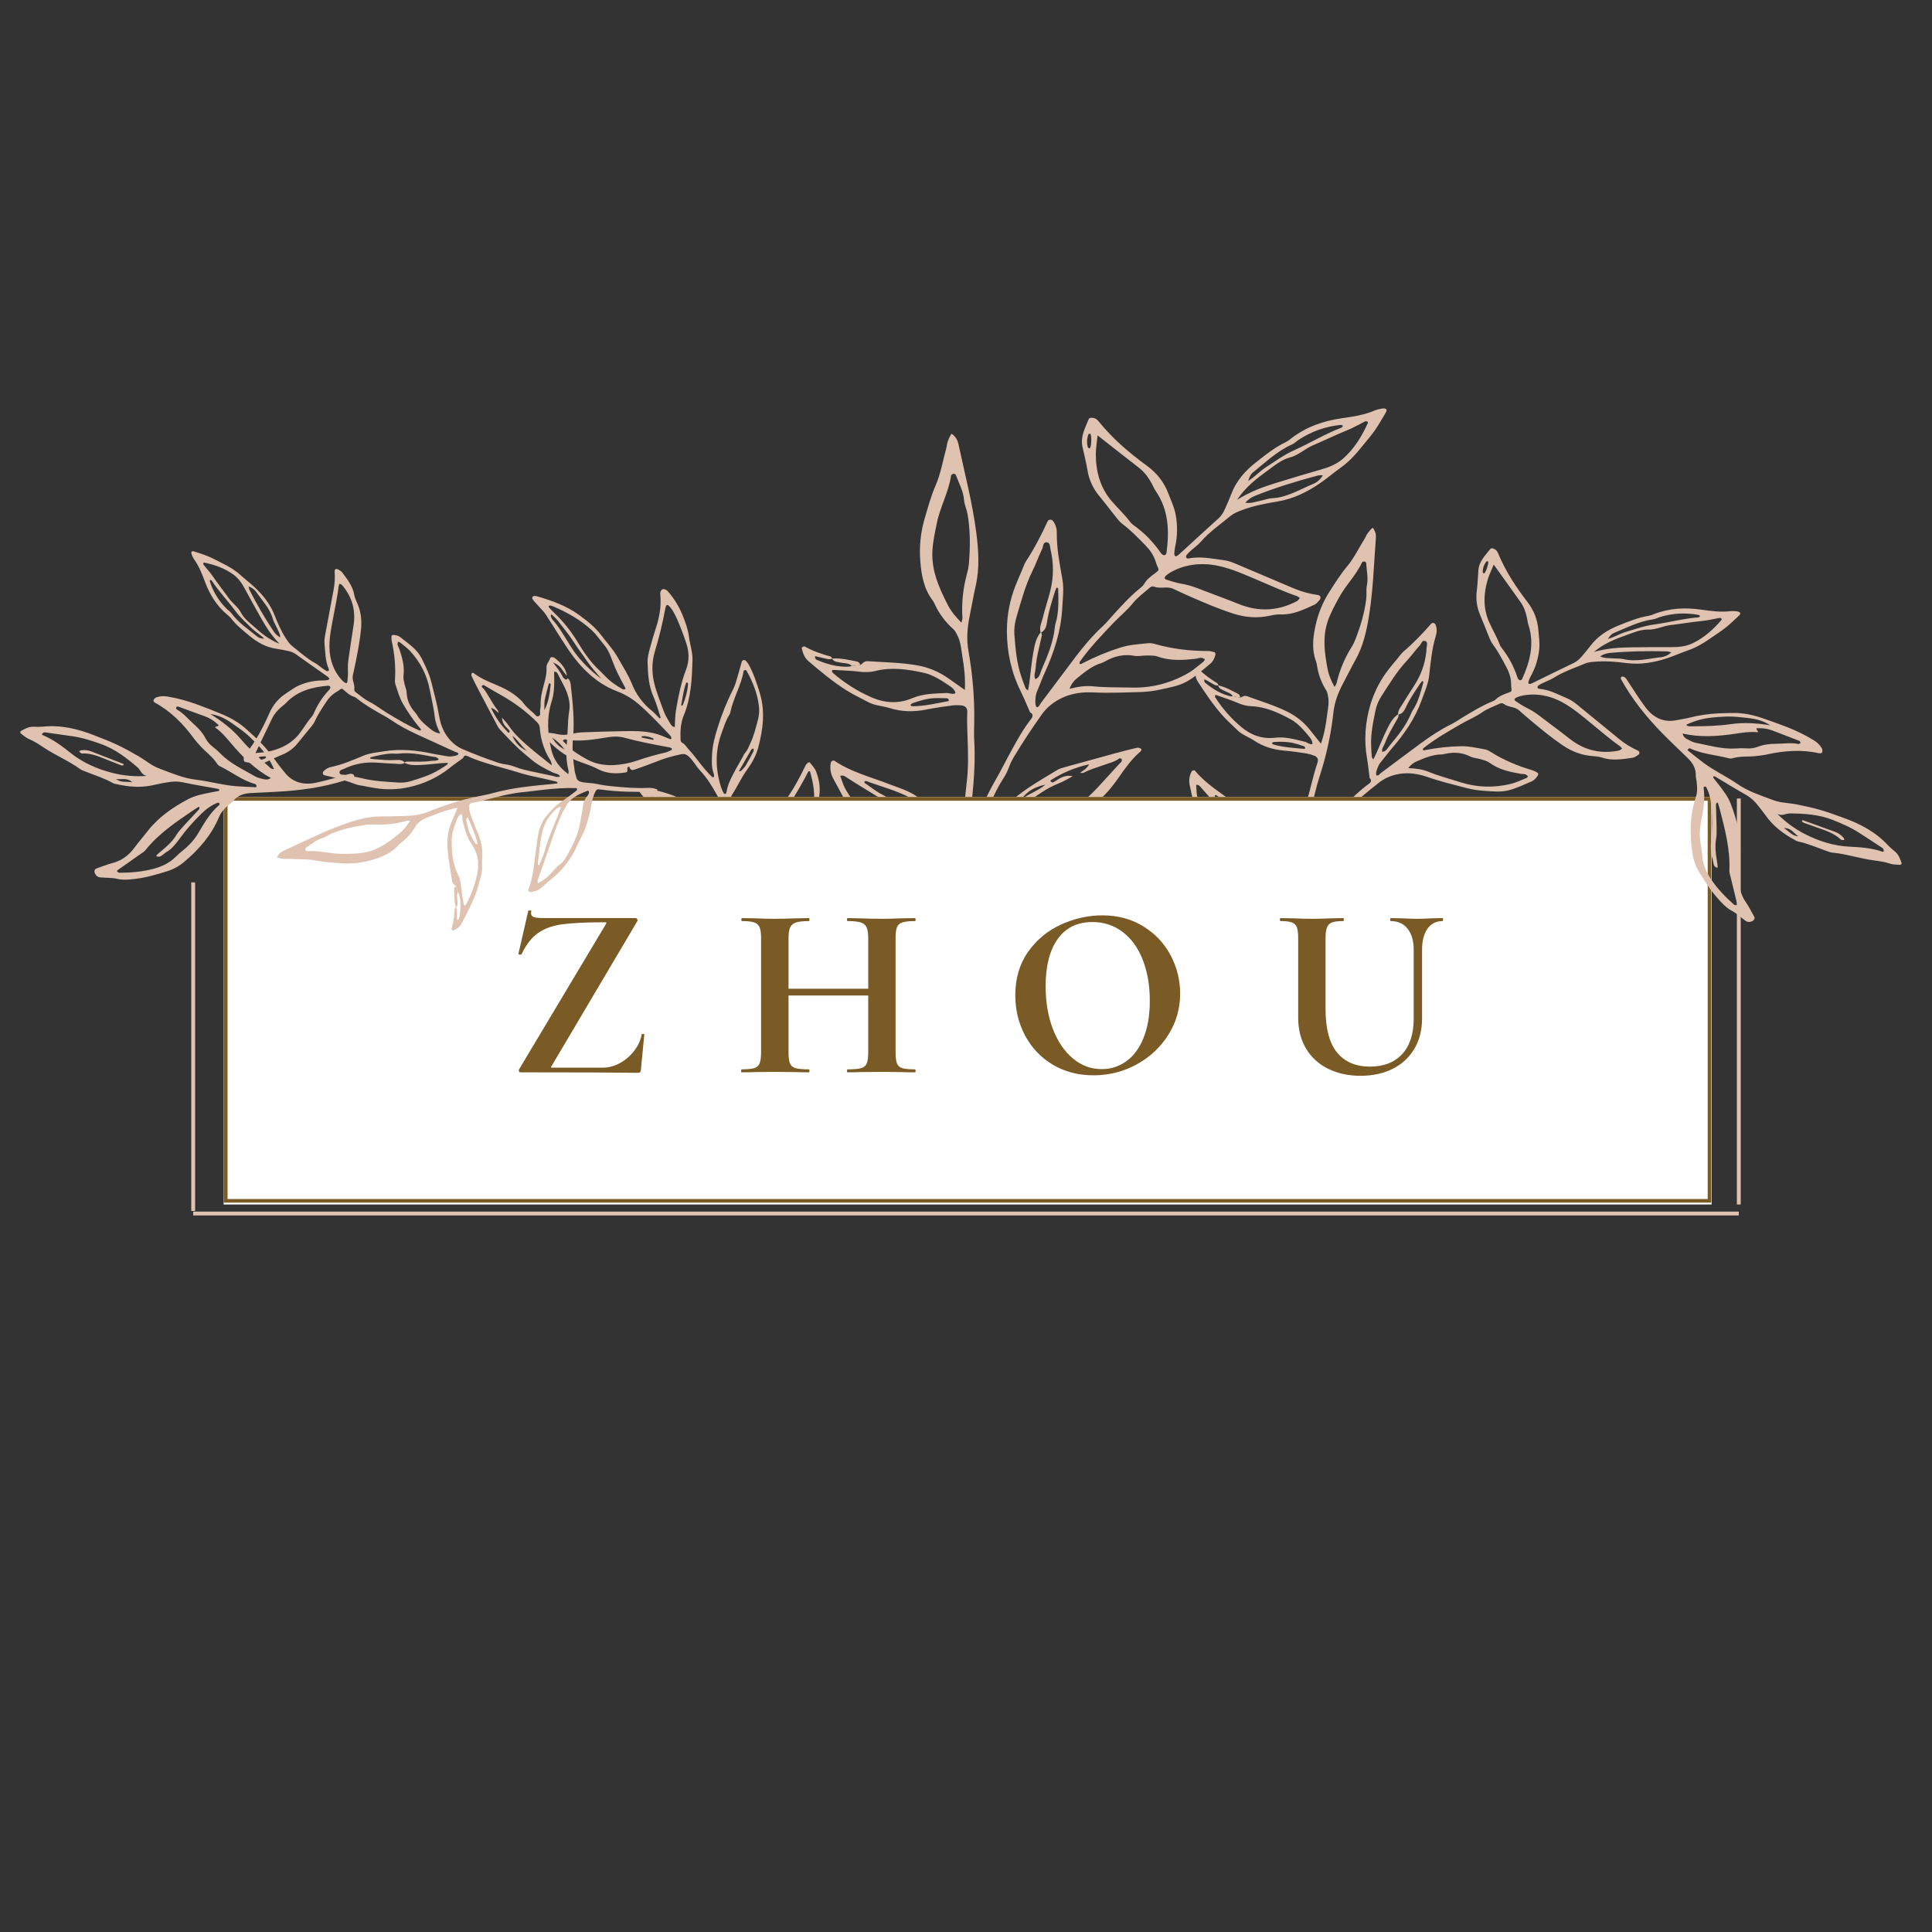 <svg xmlns="http://www.w3.org/2000/svg" xmlns:xlink="http://www.w3.org/1999/xlink" width="500" zoomAndPan="magnify" viewBox="0 0 375 375" height="500" preserveAspectRatio="xMidYMid meet" version="1.0"><rect x="0" y="0" width="375" height="375" fill="#333333" stroke="none"/><defs><g/><clipPath id="5b21860d78"><path d="M 103 114 L 160 114 L 160 181 L 103 181 Z M 103 114 " clip-rule="nonzero"/></clipPath><clipPath id="0bc2bc6079"><path d="M 90.832 128.348 L 117.879 101.301 L 173.562 156.984 L 146.516 184.031 Z M 90.832 128.348 " clip-rule="nonzero"/></clipPath><clipPath id="d09371c054"><path d="M 90.832 128.348 L 117.879 101.301 L 173.562 156.984 L 146.516 184.031 Z M 90.832 128.348 " clip-rule="nonzero"/></clipPath><clipPath id="c5e2cb1d54"><path d="M 155 79 L 270 79 L 270 187 L 155 187 Z M 155 79 " clip-rule="nonzero"/></clipPath><clipPath id="da29cfcc5d"><path d="M 240.523 41.707 L 294.039 112.195 L 185.918 194.281 L 132.402 123.793 Z M 240.523 41.707 " clip-rule="nonzero"/></clipPath><clipPath id="601e6293f5"><path d="M 240.523 41.707 L 294.039 112.195 L 185.918 194.281 L 132.402 123.793 Z M 240.523 41.707 " clip-rule="nonzero"/></clipPath><clipPath id="1c73296f79"><path d="M 161 127 L 168 127 L 168 130 L 161 130 Z M 161 127 " clip-rule="nonzero"/></clipPath><clipPath id="c917928ccc"><path d="M 240.523 41.707 L 294.039 112.195 L 185.918 194.281 L 132.402 123.793 Z M 240.523 41.707 " clip-rule="nonzero"/></clipPath><clipPath id="c8e5f4ccb3"><path d="M 240.523 41.707 L 294.039 112.195 L 185.918 194.281 L 132.402 123.793 Z M 240.523 41.707 " clip-rule="nonzero"/></clipPath><clipPath id="c28910fe5d"><path d="M 230 102 L 338 102 L 338 187 L 230 187 Z M 230 102 " clip-rule="nonzero"/></clipPath><clipPath id="00f612e769"><path d="M 323.281 80.73 L 350.5 152.223 L 240.457 194.117 L 213.238 122.625 Z M 323.281 80.73 " clip-rule="nonzero"/></clipPath><clipPath id="810a48dd65"><path d="M 323.281 80.73 L 350.5 152.223 L 240.457 194.117 L 213.238 122.625 Z M 323.281 80.73 " clip-rule="nonzero"/></clipPath><clipPath id="a2176da48f"><path d="M 236 133 L 241 133 L 241 136 L 236 136 Z M 236 133 " clip-rule="nonzero"/></clipPath><clipPath id="57aa75ace1"><path d="M 323.281 80.73 L 350.5 152.223 L 240.457 194.117 L 213.238 122.625 Z M 323.281 80.73 " clip-rule="nonzero"/></clipPath><clipPath id="22472b1703"><path d="M 323.281 80.73 L 350.5 152.223 L 240.457 194.117 L 213.238 122.625 Z M 323.281 80.73 " clip-rule="nonzero"/></clipPath><clipPath id="ebf8df0b99"><path d="M 43.406 154.676 L 332.227 154.676 L 332.227 233.793 L 43.406 233.793 Z M 43.406 154.676 " clip-rule="nonzero"/></clipPath><clipPath id="5d1e2abc52"><path d="M 43.418 154.676 L 332.145 154.676 L 332.145 233.426 L 43.418 233.426 Z M 43.418 154.676 " clip-rule="nonzero"/></clipPath><clipPath id="5363c44ae7"><path d="M 37 106 L 128 106 L 128 181 L 37 181 Z M 37 106 " clip-rule="nonzero"/></clipPath><clipPath id="f1c2763175"><path d="M 14.797 133.289 L 56.609 84.18 L 131.992 148.355 L 90.18 197.469 Z M 14.797 133.289 " clip-rule="nonzero"/></clipPath><clipPath id="93cfc58e04"><path d="M 14.797 133.289 L 56.609 84.18 L 131.992 148.355 L 90.18 197.469 Z M 14.797 133.289 " clip-rule="nonzero"/></clipPath><clipPath id="60aab4bb91"><path d="M 88 171 L 89 171 L 89 177 L 88 177 Z M 88 171 " clip-rule="nonzero"/></clipPath><clipPath id="bbee6470b8"><path d="M 14.797 133.289 L 56.609 84.18 L 131.992 148.355 L 90.18 197.469 Z M 14.797 133.289 " clip-rule="nonzero"/></clipPath><clipPath id="88ea5adf58"><path d="M 14.797 133.289 L 56.609 84.18 L 131.992 148.355 L 90.18 197.469 Z M 14.797 133.289 " clip-rule="nonzero"/></clipPath><clipPath id="aa5277a834"><path d="M 3 135 L 69 135 L 69 171 L 3 171 Z M 3 135 " clip-rule="nonzero"/></clipPath><clipPath id="46615ff8bc"><path d="M -3.523 161.824 L 9.941 126.023 L 69.609 148.465 L 56.145 184.266 Z M -3.523 161.824 " clip-rule="nonzero"/></clipPath><clipPath id="ce9e6a294c"><path d="M -3.523 161.824 L 9.941 126.023 L 69.609 148.465 L 56.145 184.266 Z M -3.523 161.824 " clip-rule="nonzero"/></clipPath><clipPath id="7bec614c27"><path d="M 15 145 L 24 145 L 24 149 L 15 149 Z M 15 145 " clip-rule="nonzero"/></clipPath><clipPath id="e9dbb7ccd1"><path d="M -3.523 161.824 L 9.941 126.023 L 69.609 148.465 L 56.145 184.266 Z M -3.523 161.824 " clip-rule="nonzero"/></clipPath><clipPath id="b98f83c7e0"><path d="M -3.523 161.824 L 9.941 126.023 L 69.609 148.465 L 56.145 184.266 Z M -3.523 161.824 " clip-rule="nonzero"/></clipPath><clipPath id="487affda75"><path d="M 314 131 L 370 131 L 370 179 L 314 179 Z M 314 131 " clip-rule="nonzero"/></clipPath><clipPath id="b89e080364"><path d="M 302.02 165.059 L 315.484 129.258 L 375.152 151.699 L 361.688 187.5 Z M 302.02 165.059 " clip-rule="nonzero"/></clipPath><clipPath id="c5a6930c25"><path d="M 361.656 187.488 L 375.121 151.688 L 315.449 129.246 L 301.984 165.047 Z M 361.656 187.488 " clip-rule="nonzero"/></clipPath><clipPath id="2d8a20a5d8"><path d="M 349 159 L 359 159 L 359 164 L 349 164 Z M 349 159 " clip-rule="nonzero"/></clipPath><clipPath id="d823b5001b"><path d="M 302.02 165.059 L 315.484 129.258 L 375.152 151.699 L 361.688 187.5 Z M 302.02 165.059 " clip-rule="nonzero"/></clipPath><clipPath id="f43dd407e2"><path d="M 361.656 187.488 L 375.121 151.688 L 315.449 129.246 L 301.984 165.047 Z M 361.656 187.488 " clip-rule="nonzero"/></clipPath></defs><g clip-path="url(#5b21860d78)"><g clip-path="url(#0bc2bc6079)"><g clip-path="url(#d09371c054)"><path fill="#dfc2b0" d="M 128.23 139.273 C 127.781 137.941 127.43 136.562 126.859 135.281 C 125.891 133.113 125.754 130.828 125.695 128.516 C 125.672 127.605 125.902 126.727 126.141 125.859 C 126.504 124.551 126.863 123.242 127.289 121.953 C 127.984 119.844 128.375 117.707 128.168 115.484 C 128.133 115.102 128.145 114.703 128.5 114.434 C 128.762 114.234 129.301 114.391 129.684 114.836 C 130.863 116.195 131.797 117.711 132.477 119.379 C 133.027 120.742 133.535 122.121 133.727 123.609 C 133.922 125.133 134.461 126.602 134.414 128.164 C 134.301 131.777 134.156 135.383 132.738 138.805 C 132.102 140.336 132.031 141.941 132.094 143.559 C 132.102 143.812 132.188 144.062 132.449 144.195 C 132.988 144.461 133.246 144.996 133.629 145.406 C 135.246 147.141 136.48 149.195 138.23 150.805 C 138.293 150.863 138.438 150.848 138.543 150.836 C 138.566 150.836 138.594 150.727 138.605 150.664 C 138.609 150.598 138.605 150.535 138.59 150.473 C 138.574 150.344 138.547 150.219 138.508 150.098 C 138.062 148.852 138.148 147.562 138.223 146.273 C 138.32 144.59 138.746 142.988 139.246 141.375 C 140.062 138.719 141.098 136.148 142.355 133.668 C 142.73 132.93 142.922 132.094 143.168 131.293 C 143.449 130.367 143.684 129.43 143.957 128.5 C 144.086 128.059 144.535 127.98 144.84 128.336 C 145.012 128.523 145.164 128.727 145.293 128.945 C 146.273 130.684 146.875 132.574 147.465 134.473 C 148.57 138.059 148.105 141.602 147.16 145.141 C 146.742 146.723 145.93 148.137 144.984 149.441 C 143.875 150.969 143.121 152.684 142.098 154.25 C 141.922 154.516 141.844 154.844 141.727 155.145 C 141.406 155.973 141.441 156.648 141.996 157.469 C 143.902 160.289 145.223 163.418 146.332 166.637 C 146.496 167.121 146.617 167.633 146.844 168.086 C 147.031 168.453 146.859 169.047 147.469 169.16 C 147.48 168.785 147.5 168.41 147.508 168.031 C 147.566 164.895 148.203 161.93 149.918 159.203 C 151.43 156.801 153.172 154.547 154.551 152.059 C 155.117 151.039 155.664 150.02 156.164 148.969 C 156.332 148.617 156.5 148.266 156.836 148.035 C 156.922 147.977 157.145 147.945 157.184 147.996 C 157.609 148.555 158.145 149.078 158.387 149.715 C 158.891 151.027 159.191 152.395 159.086 153.852 C 158.824 157.43 157.41 160.582 155.492 163.547 C 154.723 164.738 153.852 165.863 153.02 167.016 C 151.449 169.172 150.227 171.504 149.344 174.012 C 149.164 174.523 149.09 174.996 149.238 175.512 C 149.605 176.809 149.957 178.109 150.32 179.406 C 150.391 179.656 150.48 179.902 150.332 180.148 C 150.27 180.25 150.145 180.395 150.059 180.387 C 149.875 180.375 149.707 180.312 149.559 180.203 C 149.473 180.141 149.469 179.969 149.445 179.848 C 149.363 179.402 149.371 178.922 149.195 178.527 C 148.133 176.176 147.629 173.652 146.805 171.227 C 146.539 170.441 146.07 170.113 145.25 170.09 C 144.09 170.07 142.938 169.984 141.789 169.836 C 139.137 169.449 136.715 168.512 134.758 166.617 C 133.84 165.727 132.875 164.863 132.07 163.875 C 130.891 162.445 129.793 160.957 128.773 159.41 C 127.695 157.738 126.449 156.203 125.035 154.805 C 124.719 154.492 124.434 154.152 124.188 153.777 C 124.105 153.652 124.125 153.379 124.207 153.242 C 124.293 153.109 124.512 153.031 124.684 153.004 C 124.875 152.988 125.066 153 125.254 153.043 C 128.211 153.441 130.996 154.352 133.609 155.773 C 134.484 156.246 135.324 156.805 135.906 157.723 C 136.379 158.469 137.105 159.047 137.73 159.691 C 138.754 160.75 139.773 161.797 140.656 162.992 C 141.527 164.168 142.68 165.105 143.496 166.348 C 144.047 167.188 144.902 167.824 145.633 168.539 C 145.688 168.594 145.891 168.578 145.965 168.52 C 146.055 168.426 146.09 168.316 146.07 168.188 C 145.602 166.926 145.148 165.664 144.648 164.422 C 143.613 161.863 142.207 159.5 140.793 157.145 C 140.234 156.215 139.695 155.27 139.168 154.32 C 138.234 152.637 137.25 151 135.918 149.594 C 135.129 148.758 134.598 147.707 133.754 146.902 C 133.293 146.461 132.867 146.273 132.215 146.398 C 130.441 146.758 128.715 147.281 127.035 147.965 C 125.777 148.469 124.492 148.914 123.215 149.367 C 122.73 149.535 122.316 149.488 122.18 148.875 C 122.172 148.844 121.941 148.805 121.887 148.852 C 121.805 148.945 121.766 149.051 121.773 149.176 C 121.816 149.785 121.77 149.875 121.371 149.941 C 119.484 150.242 117.691 150.16 115.945 149.23 C 114.77 148.605 113.457 148.219 112.199 147.742 C 109.547 146.75 107.473 144.973 105.602 142.93 C 105.516 142.832 105.465 142.719 105.453 142.59 C 105.449 142.465 105.496 142.359 105.586 142.27 C 105.699 142.199 105.824 142.172 105.953 142.188 C 106.652 142.266 107.371 142.289 108.043 142.465 C 109.074 142.727 110.07 142.66 111.094 142.418 C 111.789 142.258 112.488 142.164 113.199 142.137 C 115.969 142.031 118.734 141.953 121.5 141.906 C 123.602 141.875 125.754 141.91 127.797 142.57 C 128.586 142.824 129.336 143.18 130.105 143.48 C 130.145 143.496 130.219 143.449 130.262 143.41 C 130.305 143.371 130.355 143.293 130.34 143.262 C 130.27 143.086 130.207 142.891 130.086 142.762 C 128.145 140.719 126.219 138.652 124.098 136.789 C 122.785 135.641 121.309 134.758 119.676 134.141 C 117.551 133.328 115.727 132.102 114.062 130.555 C 112.07 128.703 110.539 126.52 109.098 124.25 C 108.035 122.578 106.984 120.902 105.906 119.242 C 105.668 118.867 105.348 118.547 105.047 118.211 C 104.582 117.684 104.102 117.168 103.629 116.648 C 103.41 116.402 103.176 116.102 103.402 115.805 C 103.508 115.668 103.891 115.641 104.105 115.703 C 107.066 116.559 109.941 117.559 112.473 119.418 C 114.031 120.566 115.547 121.754 116.695 123.289 C 117.801 124.766 119.09 126.121 119.988 127.75 C 120.887 129.379 121.918 130.914 122.609 132.637 C 123.449 134.766 124.762 136.547 126.543 137.977 C 127.082 138.418 127.539 138.961 128.035 139.457 Z M 140.875 154.105 C 140.949 153.93 141.008 153.754 141.051 153.57 C 141.254 152.348 141.801 151.246 142.359 150.156 C 142.887 149.125 143.484 148.129 144.055 147.121 C 144.242 146.785 144.379 146.398 144.629 146.121 C 145.082 145.629 145.285 145.027 145.566 144.445 C 146.297 142.922 146.699 141.297 147.121 139.68 C 147.355 138.801 147.414 137.906 147.301 137.008 C 147 134.551 146.098 132.312 144.902 130.18 C 144.82 130.082 144.715 130.035 144.586 130.047 C 144.461 130.078 144.379 130.152 144.332 130.273 C 143.867 133.016 142.359 135.434 141.789 138.145 C 141.738 138.398 141.641 138.637 141.504 138.859 C 140.84 139.906 140.508 141.09 140.082 142.234 C 138.746 145.82 138.848 149.41 140.02 152.984 C 140.152 153.344 140.316 153.688 140.512 154.016 C 140.551 154.086 140.727 154.074 140.875 154.105 Z M 130.977 141.125 C 131.047 140.035 131.016 138.934 131.203 137.871 C 131.668 135.215 132.164 132.559 133.145 130.023 C 133.797 128.32 133.781 126.602 133.227 124.922 C 132.695 123.277 132.078 121.668 131.379 120.09 C 130.973 119.176 130.512 118.242 129.766 117.523 C 129.629 117.387 129.352 117.41 129.301 117.57 C 129.234 117.75 129.18 117.934 129.137 118.121 C 128.621 120.906 127.953 123.656 127.133 126.367 C 126.418 128.699 126.496 131.043 127.191 133.387 C 127.66 134.973 128.266 136.52 128.844 138.074 C 129.133 138.844 129.566 139.562 129.992 140.27 C 130.211 140.625 130.426 141.059 130.977 141.125 Z M 148.984 171.098 C 149.031 171.059 149.105 171.031 149.129 170.984 C 149.641 169.797 150.477 168.785 151.059 167.652 C 151.926 165.961 153.156 164.547 154.355 163.129 C 155.59 161.672 156.504 160.059 157.254 158.352 C 157.68 157.402 157.93 156.41 158.008 155.379 C 158.137 153.508 157.762 151.676 157.266 149.879 C 157.219 149.711 157.156 149.641 157.004 149.707 C 156.941 149.727 156.895 149.766 156.859 149.816 C 156.617 150.27 156.395 150.734 156.145 151.184 C 154.766 153.664 153.363 156.117 151.57 158.352 C 149.801 160.559 148.777 163.129 148.68 166 C 148.633 167.277 148.57 168.555 148.555 169.84 C 148.547 170.219 148.637 170.598 148.695 170.977 C 148.707 171.039 148.746 171.082 148.801 171.109 C 148.855 171.129 148.922 171.102 148.988 171.094 Z M 110.137 144.703 C 111.246 145.879 112.629 146.68 114.027 147.441 C 115.574 148.285 117.32 148.574 119.039 148.508 C 120.656 148.434 122.23 148.129 123.766 147.594 C 125.531 146.992 127.324 146.484 129.145 146.07 C 129.57 145.973 129.973 145.738 130.379 145.555 C 130.41 145.539 130.41 145.438 130.41 145.375 C 130.414 145.312 130.391 145.238 130.359 145.223 C 130.188 145.145 130.008 145.082 129.82 145.039 C 126.922 144.516 124.031 143.961 121.188 143.191 C 120.168 142.914 119.191 142.918 118.148 143.078 C 115.355 143.504 112.562 144.055 109.723 143.523 C 109.66 143.508 109.594 143.512 109.531 143.535 C 109.434 143.578 109.348 143.637 109.27 143.711 C 109.25 143.73 109.285 143.84 109.328 143.883 C 109.594 144.164 109.867 144.434 110.137 144.703 Z M 144.812 169.074 C 143.527 167.539 142.234 166.121 141.086 164.594 C 139.727 162.801 138.156 161.211 136.574 159.629 C 135.289 158.348 133.75 157.449 132.109 156.703 C 131.062 156.227 130.004 155.777 128.93 155.359 C 128.215 155.082 127.477 154.871 126.75 154.637 C 126.695 154.621 126.574 154.648 126.57 154.672 C 126.555 154.762 126.535 154.91 126.582 154.945 C 126.941 155.207 127.328 155.43 127.68 155.699 C 128.754 156.52 129.273 157.844 130.367 158.668 C 130.703 158.922 130.875 159.395 131.129 159.766 C 131.855 160.809 132.527 161.891 133.324 162.875 C 134.578 164.422 136.027 165.781 137.75 166.801 C 139.891 168.062 142.098 169.164 144.812 169.074 Z M 116.312 130.082 C 116.719 130.488 117.137 130.887 117.535 131.305 C 118.512 132.34 119.684 133.109 120.91 133.805 C 121.004 133.855 121.16 133.809 121.285 133.785 C 121.41 133.766 121.449 133.66 121.363 133.504 C 120.664 132.211 119.969 130.93 119.383 129.574 C 118.734 128.062 118.328 126.406 117.215 125.113 C 116.43 124.195 115.758 123.16 114.879 122.348 C 112.754 120.383 110.262 118.953 107.609 117.801 C 107.375 117.695 107.137 117.609 106.887 117.539 C 106.758 117.523 106.637 117.551 106.523 117.617 C 106.492 117.633 106.496 117.828 106.543 117.883 C 106.84 118.219 107.145 118.551 107.469 118.855 C 109.293 120.57 110.852 122.5 112.137 124.648 C 113.309 126.605 114.609 128.508 116.312 130.082 Z M 116.703 131.746 C 115.691 130.527 114.609 129.359 113.73 128.02 C 113.07 127.008 112.289 126.074 111.652 125.055 C 110.637 123.426 109.414 121.957 108.254 120.445 C 107.945 120.043 107.535 119.719 107.172 119.363 C 107.027 119.219 106.941 119.258 106.922 119.441 C 106.918 119.508 106.891 119.578 106.914 119.629 C 107.016 119.855 107.09 120.117 107.254 120.297 C 108.258 121.383 109.008 122.641 109.793 123.879 C 110.539 125.066 111.238 126.301 112.129 127.379 C 113.473 129.02 115 130.477 116.703 131.746 Z M 144.199 149.25 C 144.309 149.113 144.602 148.848 144.785 148.52 C 145.297 147.641 145.773 146.746 146.242 145.844 C 146.316 145.695 146.289 145.32 146.266 145.316 C 145.984 145.27 145.84 145.48 145.715 145.695 C 144.988 146.957 144.262 148.219 143.535 149.484 C 143.441 149.648 143.477 149.734 143.605 149.715 C 143.668 149.711 143.727 149.695 143.777 149.66 C 143.879 149.586 143.961 149.488 144.199 149.25 Z M 133.445 132.477 C 133.383 132.484 133.309 132.469 133.258 132.5 C 133.203 132.535 133.164 132.586 133.145 132.648 C 132.668 133.973 132.512 135.367 132.246 136.738 C 132.207 136.918 132.262 136.996 132.402 136.945 C 132.461 136.93 132.504 136.895 132.535 136.84 C 133.062 135.535 133.441 134.195 133.547 132.793 C 133.555 132.691 133.48 132.582 133.445 132.477 Z M 124.535 142.984 C 124.543 143.047 124.539 143.164 124.559 143.164 C 125.285 143.316 126.012 143.465 126.742 143.602 C 126.793 143.59 126.828 143.559 126.848 143.512 C 126.859 143.457 126.852 143.352 126.824 143.34 C 126.133 143.047 125.422 142.816 124.652 142.898 C 124.609 142.898 124.57 142.949 124.535 142.984 Z M 109.562 145.469 C 108.852 144.469 108.191 143.855 107.148 143.152 C 107.84 144.223 108.445 144.891 109.562 145.469 Z M 109.562 145.469 " fill-opacity="1" fill-rule="nonzero"/></g></g></g><g clip-path="url(#c5e2cb1d54)"><g clip-path="url(#da29cfcc5d)"><g clip-path="url(#601e6293f5)"><path fill="#dfc2b0" d="M 214.723 169.984 C 214.195 170.383 213.613 170.496 212.961 170.426 C 208.172 169.918 203.395 169.418 198.766 167.934 C 195.953 167.031 193.027 166.707 190.086 166.504 C 189.559 166.469 189.02 166.578 188.488 166.57 C 187.641 166.559 187.227 167.035 186.902 167.75 C 186.344 168.969 186.117 170.312 185.566 171.504 C 184.945 172.883 184.41 174.297 183.965 175.746 C 183.047 178.629 182.137 181.516 181.637 184.512 C 181.516 185.312 181.238 186.059 180.805 186.742 C 180.766 186.836 180.695 186.895 180.598 186.914 C 180.5 186.934 180.414 186.906 180.34 186.836 C 180.223 186.738 180.066 186.547 180.094 186.434 C 180.617 184.09 181.141 181.746 181.707 179.414 C 182.312 176.898 183.066 174.43 183.961 172.004 C 184.234 171.262 184.082 171.02 183.336 170.477 C 182.539 169.895 181.688 169.422 180.773 169.051 C 177.547 167.723 174.449 166.172 171.824 163.789 C 170.906 162.953 169.809 162.309 168.895 161.465 C 166.977 159.715 165.297 157.801 164.055 155.453 C 163.309 154.043 162.562 152.617 161.781 151.215 C 161.234 150.238 161.055 149.203 161.242 148.105 C 161.301 147.738 161.703 147.492 162.016 147.699 C 165.25 149.875 169.004 150.809 172.574 152.195 C 174.477 152.934 176.465 153.48 178.156 154.734 C 178.734 155.168 179.316 155.574 179.75 156.148 C 180.992 157.781 182.266 159.383 183.004 161.352 C 183.562 162.848 184.27 164.289 184.93 165.75 C 185.008 165.91 185.133 166.023 185.301 166.082 C 185.672 166.172 185.688 165.844 185.742 165.609 C 186.391 163.008 186.738 160.355 187.051 157.691 C 187.266 155.832 187.379 153.965 187.609 152.109 C 187.988 149.172 187.918 146.223 187.805 143.277 C 187.738 141.582 187.676 139.891 187.75 138.191 C 187.781 137.453 187.363 136.977 186.648 136.93 C 186.027 136.867 185.406 136.867 184.785 136.934 C 183.109 137.16 181.43 137.395 179.777 137.727 C 177.367 138.211 175.004 138.172 172.648 137.43 C 171.289 137 169.816 136.98 168.531 136.285 C 167.117 135.52 165.648 134.852 164.297 133.992 C 161.652 132.328 159.258 130.324 156.883 128.293 C 156.078 127.605 155.828 126.699 155.605 125.758 C 155.59 125.695 155.836 125.555 155.977 125.484 C 156.066 125.453 156.152 125.461 156.238 125.504 C 157.797 126.387 159.48 126.945 161.195 127.422 C 161.336 127.461 161.426 127.68 161.539 127.816 L 161.527 127.871 C 161.281 127.898 161.02 127.992 160.785 127.945 C 160.012 127.797 159.242 127.602 158.473 127.414 C 158.215 127.352 158.102 127.418 158.184 127.621 C 158.246 127.777 158.336 127.984 158.469 128.043 C 160.496 128.922 162.594 129.52 164.832 129.402 C 165.004 129.367 165.172 129.312 165.332 129.234 L 167.047 129.078 C 167.441 128.723 167.793 128.293 168.402 128.336 C 171.602 128.562 174.812 128.574 178 129.137 C 180.23 129.527 182.27 130.379 184.117 131.691 C 185.125 132.398 186.129 133.109 187.277 133.918 C 187.395 131.609 187.145 129.492 186.789 127.383 C 186.555 125.977 186.488 124.539 185.781 123.238 C 185.566 122.852 185.426 122.461 185.07 122.141 C 183.504 120.766 182.285 119.129 181.418 117.23 C 181.312 116.984 181.18 116.75 181.02 116.535 C 179.332 114.297 178.848 111.707 178.637 108.996 C 178.398 106.117 178.688 103.293 179.508 100.527 C 180.141 98.387 180.723 96.234 181.613 94.191 C 182.621 91.891 183.004 89.402 183.672 87 C 183.789 86.574 183.809 86.109 183.953 85.691 C 184.125 85.191 184.348 84.711 184.621 84.258 C 184.746 84.047 185.586 84.887 185.832 85.543 C 185.926 85.793 186 86.051 186.059 86.312 C 187.273 91.988 188.754 97.621 189.496 103.379 C 189.941 106.82 190.172 110.309 189.371 113.77 C 188.934 115.68 188.613 117.617 188.219 119.539 C 187.758 121.773 187.559 124.051 187.984 126.414 C 188.789 130.914 189.16 135.445 189.098 140.012 C 189.082 141.262 189.027 142.516 189.102 143.766 C 189.422 149.332 188.723 154.82 188.043 160.312 C 188 160.664 187.98 161.016 187.953 161.367 C 188.332 161.434 188.449 161.18 188.566 160.938 C 189.332 159.328 190.137 157.738 190.848 156.102 C 191.527 154.555 192.289 153.043 193.133 151.578 C 194.281 149.574 195.312 147.496 196.43 145.469 C 197.551 143.441 198.672 141.414 200.109 139.586 C 200.43 139.176 200.664 138.613 199.934 138.262 C 199.32 136.879 198.754 135.473 198.086 134.117 C 196.27 130.441 195.441 126.523 195.434 122.477 C 195.438 119.402 196.008 116.434 197.141 113.582 C 197.531 112.586 197.965 111.617 198.391 110.629 C 198.637 110.055 198.816 109.438 199.156 108.922 C 200.766 106.461 202.113 103.863 203.34 101.195 C 203.543 100.758 204.133 100.77 204.41 101.152 C 204.902 101.828 205.141 102.586 205.121 103.422 C 205.094 106.484 205.68 109.457 206.211 112.445 C 206.543 114.316 206.277 116.191 206.18 118.051 C 205.945 122.48 204.594 126.621 202.762 130.621 C 202.242 131.75 201.844 132.93 201.34 134.07 C 201.039 134.746 200.965 135.441 200.957 136.16 C 200.945 136.879 201.121 137.34 201.367 137.254 C 201.746 137.121 201.816 136.75 202.02 136.477 C 204.258 133.492 206.488 130.504 208.738 127.531 C 210.355 125.41 212.066 123.367 214.039 121.555 C 214.754 120.895 215.367 120.125 216.023 119.402 C 217.703 117.57 219.359 115.711 221.312 114.148 C 221.586 113.926 221.887 113.688 222.051 113.387 C 222.59 112.406 223.469 111.805 224.324 111.164 C 225.008 110.656 224.992 110.648 224.527 109.652 C 224.434 109.402 224.348 109.152 224.277 108.895 C 223.867 107.699 223.199 106.742 222.285 105.805 C 220.848 104.332 219.43 102.867 217.773 101.633 C 217.355 101.312 217.02 100.871 216.68 100.461 C 215.559 99.062 214.488 97.625 213.344 96.246 C 212.121 94.766 211.359 93.078 211.062 91.184 C 210.809 89.691 210.441 88.219 210.109 86.738 C 209.668 84.75 210.625 83.082 211.312 81.363 C 211.441 81.043 211.918 81.062 212.285 81.137 C 212.754 81.234 213.055 81.551 213.344 81.902 C 216.008 85.188 219.195 87.91 222.594 90.387 C 224.535 91.805 225.926 93.551 226.785 95.801 C 227.293 97.137 227.918 98.434 228.184 99.844 C 228.59 101.98 228.555 104.109 228.078 106.227 C 227.992 106.656 227.941 107.094 227.93 107.531 C 227.922 107.68 228.043 107.84 228.137 107.977 C 228.156 108.004 228.309 107.973 228.387 107.93 C 228.543 107.848 228.691 107.75 228.828 107.633 C 231.387 105.297 233.93 102.941 236.504 100.625 C 237.125 100.066 237.508 99.387 237.828 98.648 C 238.215 97.754 238.629 96.859 238.973 95.938 C 239.941 93.344 241.699 91.363 243.828 89.703 C 245.648 88.273 247.453 86.816 249.57 85.816 C 249.965 85.605 250.328 85.352 250.668 85.062 C 253.566 82.832 256.914 81.68 260.48 81.176 C 262.691 80.863 264.875 80.531 266.938 79.633 C 267.355 79.473 267.789 79.363 268.23 79.305 C 268.469 79.266 268.777 79.246 268.965 79.363 C 269.227 79.527 269.125 79.832 268.988 80.066 C 268.301 81.207 267.656 82.387 266.895 83.477 C 266.133 84.57 265.25 85.57 264.414 86.609 C 263.191 88.145 261.887 89.59 260.273 90.742 C 258.895 91.723 257.605 92.832 256.215 93.793 C 253.703 95.516 251.02 96.84 247.957 97.344 C 245.59 97.73 243.23 98.18 240.969 99.051 C 240.207 99.344 239.465 99.629 238.848 100.141 C 236.879 101.766 234.758 103.223 233.059 105.176 C 232.535 105.773 231.859 106.238 231.266 106.777 C 230.93 107.066 230.617 107.379 230.324 107.711 C 230.223 107.863 230.195 108.031 230.242 108.207 C 230.332 108.344 230.457 108.41 230.621 108.406 C 232.953 107.914 235.242 108.449 237.539 108.727 C 238.438 108.836 239.262 109.172 240.09 109.523 C 243.781 111.105 247.48 112.676 251.18 114.23 C 252.676 114.852 254.227 115.273 255.828 115.496 C 256.332 115.566 256.477 116.074 256.105 116.484 C 255.816 116.809 255.52 117.199 255.137 117.371 C 253.039 118.328 250.965 119.355 248.547 119.258 C 247.848 119.23 247.125 119.367 246.43 119.52 C 244.012 120.043 241.66 119.84 239.312 119.078 C 236.504 118.168 233.797 117.016 231.098 115.832 C 229.953 115.332 228.82 114.805 227.688 114.277 C 226.516 113.73 225.223 114.352 224.035 113.871 C 223.691 113.734 223.344 113.898 223.059 114.156 C 222 115.105 220.848 115.898 219.926 117.039 C 218.766 118.488 217.281 119.668 215.996 121.023 C 213.738 123.406 211.465 125.773 209.57 128.473 C 209.527 128.531 209.543 128.641 209.547 128.727 C 209.559 128.898 209.688 128.941 209.918 128.852 C 210 128.82 210.07 128.762 210.148 128.723 C 212.516 127.488 214.977 126.473 217.527 125.672 C 219.262 125.129 221.023 125.047 222.785 124.848 C 223.234 124.805 223.68 124.852 224.113 124.984 C 227.488 125.953 230.934 126.363 234.434 126.359 C 234.879 126.375 235.312 126.457 235.734 126.594 C 235.836 126.625 235.965 126.898 235.926 127.031 C 235.758 127.73 235.457 128.383 234.891 128.852 C 233.445 130.035 232.062 131.309 230.43 132.246 C 228.863 133.145 227.082 133.422 225.359 133.812 C 224.051 134.109 222.727 134.281 221.387 134.324 C 218.355 134.398 215.332 134.555 212.289 134.398 C 209.203 134.238 206.262 134.891 203.793 136.957 C 203.18 137.473 202.645 138.059 202.188 138.711 C 200.387 141.246 198.668 143.832 197.055 146.492 C 196.574 147.242 196.176 148.031 195.859 148.863 C 195.559 149.707 195.156 150.5 194.66 151.242 C 193.723 152.668 193.012 154.199 192.32 155.746 C 191.633 157.297 190.902 158.816 190.234 160.371 C 189.957 161.016 189.395 161.594 189.637 162.398 C 190.418 162.156 190.57 161.363 190.988 160.816 C 192.457 158.906 194 157.078 195.961 155.641 C 197.184 154.742 198.344 153.754 199.605 152.922 C 201.457 151.695 203.367 150.551 205.277 149.418 C 205.723 149.148 206.27 149.02 206.777 148.875 C 210.031 147.969 213.285 147.074 216.543 146.188 C 217.918 145.812 219.297 145.465 220.684 145.141 C 220.949 145.094 221.191 145.145 221.414 145.301 C 221.703 145.52 221.457 145.781 221.281 145.938 C 219.578 147.398 218.328 149.227 217.047 151.043 C 215.719 152.934 214.246 154.723 212.332 156.086 C 211.895 156.395 211.469 156.742 210.984 156.949 C 209.734 157.48 208.68 158.301 207.617 159.105 C 207.172 159.445 206.301 159.609 206.531 160.383 C 206.699 160.93 207.457 160.801 207.949 160.98 C 208.441 161.16 208.953 161.379 209.473 161.473 C 210.992 161.75 212.359 162.391 213.719 163.078 C 215.309 163.891 216.871 164.801 218.664 165.082 C 219.656 165.238 220.09 166.109 220.855 166.535 C 221.309 166.789 221.043 167.141 220.961 167.461 C 220.938 167.551 220.895 167.629 220.824 167.688 C 219.23 168.988 217.566 170.129 215.352 169.93 C 215.898 169.664 216.43 169.355 216.996 169.148 C 217.965 168.797 218.805 168.312 219.629 167.098 C 217.992 167.84 216.75 168.465 215.391 168.785 C 215.047 168.891 214.762 169.082 214.531 169.355 C 214.336 169.555 214.461 169.832 214.723 169.984 Z M 202.008 122.809 C 201.648 121.793 202.168 120.883 202.391 119.965 C 202.828 118.148 203.445 116.375 203.891 114.566 C 204.531 111.922 204.531 109.277 203.902 106.629 C 203.793 106.148 203.855 105.367 203.262 105.273 C 202.398 105.141 202.512 106.094 202.273 106.574 C 201.609 107.93 201.121 109.375 200.449 110.723 C 199.012 113.602 198.203 116.707 197.301 119.77 C 196.957 120.887 196.82 122.031 196.891 123.199 C 197.113 125.941 197.328 128.699 198.242 131.34 C 198.504 132.098 198.766 132.852 199.062 133.594 C 199.113 133.73 199.309 133.82 199.535 134.016 C 199.641 133.449 199.738 132.957 199.805 132.453 C 200.059 130.508 200.223 128.547 200.566 126.621 C 200.812 125.25 201.066 123.828 202.031 122.703 C 202.289 123.016 202.227 123.363 202.148 123.711 C 201.699 125.703 201.145 127.684 201.012 129.738 C 200.965 130.43 200.609 131.117 200.949 131.824 C 201.82 131.52 201.891 130.645 202.176 129.98 C 203.34 127.289 204.48 124.586 204.762 121.613 C 204.812 121.086 205.023 120.578 205.129 120.055 C 205.512 118.121 205.445 116.164 205.391 114.211 C 205.387 114.164 205.27 114.094 205.195 114.078 C 205.121 114.07 205.062 114.094 205.016 114.152 C 204.91 114.398 204.816 114.648 204.734 114.902 C 204.164 116.777 203.551 118.633 203.254 120.582 C 203.121 121.457 202.969 122.375 202.008 122.809 Z M 209.602 150.023 C 210.164 149.594 210.875 149.305 211.395 148.352 C 208.727 148.941 206.246 149.973 203.949 151.441 C 203.906 151.477 203.891 151.664 203.922 151.68 C 204.055 151.77 204.25 151.914 204.352 151.871 C 204.664 151.73 204.961 151.562 205.238 151.359 C 206.141 150.738 207.109 150.422 208.215 150.664 C 207.352 151.113 206.547 151.645 205.617 152 C 204.387 152.496 203.219 153.109 202.113 153.844 C 198.891 155.91 196.008 158.418 192.977 160.852 C 193.617 160.992 194.105 160.879 194.605 160.703 C 195.188 160.496 195.777 160.32 196.379 160.18 C 198.656 159.648 200.957 159.551 203.273 159.883 C 203.914 159.992 204.504 159.863 205.039 159.5 C 208.418 157.32 211.441 154.727 214.105 151.711 C 215.16 150.523 216.258 149.359 217.336 148.188 C 217.457 148.055 217.617 147.945 217.688 147.793 C 217.766 147.641 217.77 147.48 217.703 147.32 C 217.637 147.223 217.352 147.145 217.273 147.203 C 216.32 147.91 215.172 148.141 214.098 148.539 C 212.844 149 211.562 149.332 210.379 149.973 C 210.172 150.07 209.863 150.008 209.602 150.023 Z M 213.043 84.512 C 212.902 85.906 212.707 86.961 212.699 88.023 C 212.68 91.41 213.496 94.586 215.727 97.203 C 216.938 98.621 218.324 99.895 219.445 101.402 C 219.617 101.609 219.812 101.789 220.035 101.941 C 222.09 103.406 223.832 105.176 225.262 107.254 C 225.355 107.41 225.477 107.539 225.625 107.645 C 225.766 107.742 225.918 107.777 226.086 107.746 C 226.254 107.672 226.359 107.547 226.402 107.367 C 226.984 103.129 226.871 99.008 224.316 95.297 C 224.016 94.859 223.816 94.355 223.562 93.883 C 222.926 92.691 222.148 91.629 221.059 90.789 C 218.461 88.777 215.883 86.734 213.043 84.512 Z M 186.613 120.859 C 186.703 120.441 186.816 120.188 186.805 119.934 C 186.621 116.98 186.93 114.078 187.727 111.227 C 187.895 110.633 188.008 110.023 188.062 109.406 C 188.324 106.211 188.359 103.023 187.809 99.832 C 187.641 98.859 187.191 97.973 187.113 96.996 C 186.977 95.277 186.105 93.797 185.543 92.215 C 185.453 92.059 185.316 91.969 185.137 91.949 C 184.996 91.938 184.836 92.051 184.703 92.141 C 184.637 92.203 184.598 92.281 184.594 92.375 C 184.113 95.559 182.48 98.387 181.84 101.543 C 181.469 103.367 181.066 105.125 180.977 107.016 C 180.797 110.859 182.297 114.148 183.957 117.395 C 184.594 118.641 185.512 119.762 186.613 120.859 Z M 166.93 157.734 C 167.43 158.395 167.609 158.719 167.863 158.965 C 170.465 161.414 173.191 163.68 176.562 165.027 C 177.883 165.555 179.18 166.16 180.523 166.621 C 181.395 166.895 182.121 167.375 182.711 168.066 C 183.047 168.469 183.371 168.938 183.945 169.039 C 184.059 169.055 184.324 168.891 184.316 168.836 C 184.215 168.133 184.105 167.434 183.949 166.742 C 183.566 165.066 182.938 163.492 181.625 162.309 C 180.699 161.477 179.762 160.645 178.742 159.941 C 174.125 156.758 169.211 154.043 164.496 151.012 C 164.129 150.777 163.797 150.473 163.293 150.551 C 162.996 150.598 163.082 150.531 163.551 151.906 C 164.34 154.246 166.273 155.879 166.93 157.734 Z M 227.035 111.191 C 226.789 111.359 226.551 111.539 226.324 111.73 C 226.191 111.848 226.102 111.992 226.055 112.164 C 226.043 112.266 226.207 112.461 226.328 112.492 C 227.266 112.773 228.199 113.105 229.156 113.27 C 230.215 113.445 231.246 113.723 232.246 114.105 C 234.984 115.168 237.75 116.16 240.473 117.254 C 244.363 118.816 248.129 118.598 251.797 116.645 C 252.008 116.535 252.133 116.262 252.301 116.062 C 252.094 115.934 251.906 115.758 251.68 115.684 C 249.227 114.852 246.883 113.758 244.496 112.758 C 241.879 111.652 239.281 110.434 236.469 109.832 C 233.016 109.105 229.777 109.574 227.035 111.191 Z M 207.605 133.691 C 209.211 133.285 210.703 133.059 212.172 133.211 C 214.672 133.473 217.164 133.391 219.656 133.457 C 223.594 133.562 227.246 132.582 230.629 130.648 C 231.703 130.035 232.633 129.168 233.617 128.402 C 233.742 128.309 233.781 128.102 233.863 127.949 C 233.629 127.852 233.391 127.676 233.152 127.676 C 232.805 127.672 232.461 127.816 232.105 127.859 C 229.621 128.145 227.152 128.316 224.715 127.434 C 224.066 127.199 223.309 127.25 222.602 127.23 C 221.805 127.219 220.977 127.438 220.207 127.297 C 218.168 126.918 216.332 127.352 214.566 128.332 C 214.336 128.473 214.094 128.586 213.84 128.676 C 211.996 129.223 210.559 130.43 209.102 131.605 C 208.398 132.156 207.898 132.852 207.605 133.691 Z M 189.734 164.688 C 190.113 164.789 190.363 164.926 190.609 164.918 C 192.664 164.863 194.68 165.121 196.652 165.699 C 198.281 166.164 199.887 166.676 201.52 167.105 C 203.066 167.52 204.594 167.906 206.094 168.512 C 207.59 169.117 209.176 169.188 210.816 168.996 C 212.777 168.762 214.605 168.066 216.504 167.641 C 216.68 167.59 216.828 167.5 216.953 167.367 C 217.059 167.238 217.133 167.094 217.176 166.934 C 217.121 166.867 217.047 166.82 216.965 166.797 C 214.434 166.281 211.883 165.824 209.613 164.508 C 205.703 162.238 201.426 161.578 197.023 161.652 C 194.289 161.688 191.879 162.762 189.734 164.688 Z M 161.52 130.402 C 161.559 130.484 161.609 130.555 161.668 130.621 C 163.906 132.559 166.383 134.125 169.09 135.324 C 171.758 136.496 174.414 136.648 177.098 135.504 C 179.199 134.613 181.43 134.629 183.641 134.512 C 184.254 134.477 184.855 134.867 185.469 134.543 C 185.324 133.797 184.672 133.375 184.172 133.039 C 182.625 132 181.035 130.957 179.176 130.559 C 176.109 129.898 173.035 129.449 169.91 130.238 C 168.875 130.5 167.816 130.5 166.73 130.363 C 165.062 130.16 163.371 130.129 161.695 130.027 C 161.613 130.031 161.547 130.066 161.504 130.137 C 161.477 130.215 161.512 130.316 161.523 130.402 Z M 240.113 97.02 C 242.684 95.402 245.184 94.504 247.727 93.719 C 250.609 92.828 253.504 91.965 256.406 91.133 C 257.969 90.688 259.441 90.113 260.684 89.023 C 262.859 87.113 264.32 84.699 265.508 82.09 C 265.527 81.996 265.504 81.918 265.434 81.848 C 265.305 81.793 265.121 81.715 265.016 81.766 C 263.82 82.352 262.668 83.039 261.438 83.535 C 259.219 84.43 257.066 85.492 254.859 86.43 C 253.293 87.094 252.07 88.344 250.398 88.785 C 248.727 89.227 247.402 90.344 246.055 91.332 C 243.934 92.875 241.809 94.465 240.113 97.02 Z M 181.621 160.887 C 181.691 160.32 181.57 159.797 181.258 159.316 C 180.113 157.465 178.719 155.93 176.734 154.879 C 174.02 153.434 171.07 152.695 168.23 151.633 C 168.141 151.602 168.055 151.598 167.965 151.609 C 167.906 151.617 167.82 151.652 167.805 151.699 C 167.781 151.781 167.77 151.926 167.816 151.953 C 168.926 152.707 169.973 153.57 171.156 154.18 C 174.816 156.059 177.977 158.707 181.621 160.887 Z M 242.273 93.348 C 243.641 92.504 244.52 91.465 245.602 90.766 C 247.453 89.578 249.219 88.262 251.277 87.352 C 254.336 85.984 257.207 84.203 260.359 83.016 C 260.496 82.965 260.574 82.766 260.68 82.633 C 260.531 82.574 260.371 82.461 260.234 82.473 C 257.277 82.77 254.559 83.734 252.078 85.363 C 251.633 85.656 251.246 86.059 250.77 86.27 C 247.883 87.559 245.641 89.734 243.227 91.668 C 242.789 92 242.547 92.465 242.273 93.348 Z M 241.719 97.574 C 242.758 97.77 243.652 97.398 244.57 97.215 C 245.348 97.059 246.121 96.754 246.898 96.707 C 249.844 96.562 252.277 95 254.883 93.934 C 255.562 93.656 256.223 93.148 256.77 92.258 C 256.371 92.266 256.094 92.223 255.844 92.289 C 251.734 93.375 247.676 94.621 243.719 96.188 C 242.934 96.48 242.27 96.941 241.719 97.574 Z M 183.848 136.125 C 184.066 136.137 184.219 136.023 184.156 135.828 C 184.09 135.672 183.973 135.574 183.809 135.539 C 183.008 135.508 182.207 135.473 181.406 135.508 C 179.973 135.578 178.602 135.969 177.258 136.445 C 177.008 136.531 176.742 136.629 176.75 136.945 C 176.754 137 177.07 137.086 177.242 137.082 C 179.48 137.047 181.645 136.551 183.848 136.125 Z M 207.695 162.094 C 209.852 163.824 211.938 164.492 214.008 165.191 C 214.098 165.211 214.184 165.207 214.27 165.172 C 214.336 165.141 214.383 165.094 214.406 165.023 C 214.426 164.945 214.43 164.801 214.391 164.781 C 213.051 164.102 211.727 163.383 210.359 162.777 C 209.68 162.477 208.914 162.395 207.695 162.094 Z M 202.906 152.301 C 201.023 152.707 199.551 153.367 198.145 155.23 C 199.875 153.918 201.504 153.531 202.906 152.301 Z M 211.535 87.047 C 211.82 86.629 211.918 85.137 211.703 84.285 C 211.691 84.234 211.57 84.195 211.5 84.184 C 211.426 84.172 211.312 84.195 211.297 84.238 C 210.961 85.066 210.906 85.91 211.133 86.777 C 211.164 86.859 211.215 86.922 211.289 86.961 C 211.367 87 211.449 87.031 211.535 87.047 Z M 211.535 87.047 " fill-opacity="1" fill-rule="nonzero"/></g></g></g><g clip-path="url(#1c73296f79)"><g clip-path="url(#c917928ccc)"><g clip-path="url(#c8e5f4ccb3)"><path fill="#dfc2b0" d="M 167.047 129.082 L 165.328 129.238 C 164.707 128.637 163.867 128.77 163.121 128.602 C 162.535 128.473 161.887 128.496 161.523 127.871 L 161.535 127.82 C 163.168 127.699 164.746 128.094 166.328 128.398 C 166.715 128.473 166.875 128.781 167.047 129.082 Z M 167.047 129.082 " fill-opacity="1" fill-rule="nonzero"/></g></g></g><g clip-path="url(#c28910fe5d)"><g clip-path="url(#00f612e769)"><g clip-path="url(#810a48dd65)"><path fill="#dfc2b0" d="M 270.367 180.941 C 269.832 181.145 269.32 181.098 268.793 180.883 C 264.938 179.297 261.086 177.723 257.602 175.371 C 255.484 173.934 253.129 172.957 250.734 172.074 C 250.305 171.918 249.828 171.879 249.387 171.742 C 248.688 171.527 248.223 171.824 247.777 172.336 C 247.016 173.211 246.496 174.273 245.75 175.129 C 244.891 176.125 244.102 177.168 243.375 178.262 C 241.906 180.43 240.441 182.609 239.289 184.973 C 238.992 185.609 238.578 186.156 238.051 186.621 C 237.996 186.691 237.926 186.719 237.836 186.715 C 237.75 186.707 237.684 186.664 237.641 186.586 C 237.566 186.477 237.484 186.281 237.535 186.191 C 238.543 184.375 239.555 182.555 240.598 180.758 C 241.719 178.816 242.949 176.949 244.289 175.156 C 244.699 174.605 244.633 174.367 244.145 173.734 C 243.625 173.059 243.031 172.457 242.363 171.93 C 240.008 170.043 237.809 168.004 236.211 165.391 C 235.652 164.473 234.898 163.672 234.344 162.75 C 233.18 160.832 232.254 158.836 231.793 156.586 C 231.52 155.234 231.25 153.867 230.941 152.516 C 230.727 151.574 230.832 150.672 231.258 149.805 C 231.395 149.512 231.793 149.406 232 149.652 C 234.156 152.246 237.051 153.934 239.68 155.949 C 241.078 157.023 242.602 157.961 243.695 159.41 C 244.074 159.91 244.457 160.391 244.676 160.969 C 245.309 162.629 245.977 164.27 246.105 166.078 C 246.203 167.457 246.438 168.828 246.629 170.195 C 246.656 170.352 246.73 170.473 246.859 170.562 C 247.145 170.73 247.238 170.457 247.34 170.281 C 248.52 168.273 249.457 166.16 250.371 164.023 C 251.004 162.535 251.559 161.008 252.203 159.523 C 253.238 157.18 253.906 154.715 254.531 152.242 C 254.891 150.816 255.254 149.398 255.734 148.008 C 255.941 147.402 255.707 146.906 255.129 146.691 C 254.625 146.488 254.109 146.34 253.574 146.246 C 252.129 146.027 250.676 145.812 249.215 145.688 C 247.094 145.504 245.137 144.898 243.363 143.711 C 242.336 143.023 241.117 142.652 240.219 141.762 C 239.23 140.781 238.172 139.871 237.262 138.832 C 235.469 136.809 233.969 134.562 232.492 132.301 C 231.988 131.535 232.004 130.723 232.051 129.887 C 232.055 129.832 232.293 129.773 232.426 129.75 C 232.508 129.746 232.578 129.773 232.637 129.832 C 233.719 130.941 234.98 131.812 236.293 132.625 C 236.398 132.691 236.418 132.895 236.48 133.035 L 236.457 133.078 C 236.246 133.039 236.004 133.055 235.82 132.961 C 235.215 132.648 234.621 132.297 234.027 131.957 C 233.828 131.844 233.719 131.871 233.738 132.059 C 233.754 132.203 233.773 132.398 233.871 132.477 C 235.344 133.699 236.938 134.707 238.828 135.148 C 238.98 135.164 239.133 135.16 239.285 135.133 L 240.754 135.418 C 241.168 135.219 241.562 134.949 242.062 135.133 C 244.664 136.094 247.336 136.887 249.848 138.125 C 251.605 138.988 253.094 140.191 254.309 141.73 C 254.973 142.562 255.633 143.395 256.387 144.344 C 257.055 142.457 257.363 140.641 257.586 138.801 C 257.734 137.578 258.031 136.367 257.762 135.117 C 257.68 134.742 257.656 134.387 257.441 134.035 C 256.477 132.512 255.867 130.859 255.609 129.074 C 255.582 128.844 255.527 128.617 255.449 128.398 C 254.594 126.133 254.828 123.863 255.312 121.562 C 255.824 119.113 256.758 116.84 258.113 114.746 C 259.164 113.121 260.18 111.477 261.422 109.996 C 262.824 108.332 263.75 106.359 264.895 104.527 C 265.102 104.199 265.23 103.824 265.453 103.512 C 265.719 103.137 266.02 102.793 266.359 102.48 C 266.516 102.336 267.008 103.238 267.051 103.844 C 267.066 104.074 267.066 104.305 267.051 104.535 C 266.668 109.543 266.52 114.574 265.723 119.535 C 265.25 122.5 264.586 125.449 263.074 128.129 C 262.238 129.609 261.5 131.141 260.699 132.641 C 259.766 134.383 259.043 136.223 258.816 138.289 C 258.383 142.219 257.582 146.07 256.406 149.848 C 256.086 150.879 255.734 151.906 255.488 152.965 C 254.391 157.66 252.465 162.047 250.551 166.438 C 250.43 166.719 250.328 167.012 250.219 167.293 C 250.52 167.441 250.68 167.258 250.832 167.086 C 251.867 165.938 252.926 164.809 253.914 163.625 C 254.863 162.504 255.867 161.438 256.93 160.426 C 258.375 159.039 259.742 157.566 261.168 156.156 C 262.598 154.746 264.027 153.336 265.672 152.164 C 266.039 151.902 266.371 151.492 265.848 151.02 C 265.676 149.727 265.551 148.422 265.328 147.133 C 264.719 143.641 264.992 140.188 265.977 136.828 C 266.734 134.277 267.938 131.953 269.578 129.859 C 270.148 129.129 270.746 128.426 271.344 127.711 C 271.688 127.297 271.992 126.828 272.398 126.48 C 274.34 124.832 276.098 123 277.773 121.082 C 278.047 120.77 278.535 120.922 278.672 121.305 C 278.918 121.988 278.93 122.676 278.707 123.363 C 277.934 125.898 277.691 128.508 277.402 131.117 C 277.219 132.75 276.539 134.242 276 135.762 C 274.719 139.383 272.578 142.492 270.074 145.367 C 269.367 146.18 268.746 147.059 268.047 147.883 C 267.633 148.371 267.398 148.934 267.215 149.527 C 267.031 150.117 267.062 150.547 267.285 150.535 C 267.637 150.516 267.785 150.223 268.023 150.047 C 270.613 148.113 273.203 146.172 275.805 144.254 C 277.668 142.887 279.59 141.602 281.676 140.578 C 282.434 140.203 283.133 139.711 283.855 139.273 C 285.703 138.16 287.535 137.02 289.543 136.195 C 289.824 136.078 290.133 135.953 290.344 135.742 C 291.031 135.062 291.91 134.773 292.777 134.449 C 293.473 134.195 293.461 134.184 293.32 133.242 C 293.301 133.016 293.293 132.785 293.297 132.555 C 293.25 131.461 292.93 130.508 292.398 129.508 C 291.562 127.938 290.742 126.375 289.672 124.949 C 289.398 124.582 289.23 124.133 289.047 123.711 C 288.457 122.277 287.918 120.824 287.305 119.402 C 286.652 117.879 286.43 116.293 286.648 114.645 C 286.805 113.348 286.859 112.035 286.949 110.727 C 287.066 108.969 288.273 107.816 289.266 106.559 C 289.453 106.324 289.844 106.453 290.129 106.605 C 290.496 106.797 290.672 107.133 290.824 107.496 C 292.234 110.871 294.219 113.902 296.434 116.785 C 297.703 118.43 298.434 120.219 298.594 122.293 C 298.688 123.527 298.891 124.754 298.766 125.988 C 298.578 127.863 298.027 129.621 297.113 131.262 C 296.934 131.598 296.785 131.949 296.668 132.309 C 296.625 132.43 296.688 132.594 296.73 132.73 C 296.742 132.758 296.875 132.766 296.949 132.75 C 297.102 132.719 297.25 132.676 297.391 132.613 C 300.09 131.293 302.785 129.957 305.492 128.66 C 306.145 128.344 306.633 127.871 307.078 127.34 C 307.621 126.688 308.184 126.047 308.695 125.367 C 310.137 123.449 312.086 122.23 314.262 121.367 C 316.125 120.625 317.984 119.852 319.992 119.535 C 320.371 119.457 320.738 119.336 321.09 119.176 C 324.047 118.027 327.113 117.887 330.203 118.332 C 332.121 118.609 334.016 118.863 335.953 118.617 C 336.34 118.586 336.723 118.602 337.109 118.66 C 337.316 118.684 337.574 118.746 337.703 118.891 C 337.879 119.086 337.723 119.316 337.551 119.477 C 336.695 120.258 335.875 121.078 334.973 121.801 C 334.07 122.52 333.09 123.137 332.145 123.797 C 330.75 124.777 329.309 125.66 327.684 126.223 C 326.297 126.703 324.953 127.312 323.559 127.77 C 321.051 128.594 318.492 129.039 315.82 128.715 C 313.758 128.461 311.688 128.258 309.59 128.434 C 308.887 128.492 308.199 128.547 307.562 128.824 C 305.523 129.695 303.402 130.391 301.512 131.598 C 300.93 131.969 300.254 132.191 299.629 132.492 C 299.277 132.652 298.941 132.836 298.617 133.039 C 298.492 133.141 298.43 133.273 298.426 133.434 C 298.469 133.566 298.555 133.652 298.691 133.688 C 300.754 133.848 302.523 134.844 304.367 135.633 C 305.086 135.941 305.691 136.422 306.293 136.914 C 308.977 139.125 311.664 141.324 314.363 143.512 C 315.453 144.391 316.637 145.117 317.914 145.691 C 318.316 145.871 318.312 146.328 317.906 146.578 C 317.586 146.777 317.242 147.031 316.883 147.082 C 314.906 147.363 312.926 147.715 310.938 147.047 C 310.363 146.855 309.73 146.793 309.113 146.75 C 306.977 146.598 305.07 145.855 303.305 144.656 C 301.191 143.219 299.223 141.605 297.266 139.969 C 296.438 139.277 295.625 138.562 294.812 137.852 C 293.973 137.109 292.742 137.312 291.875 136.625 C 291.625 136.43 291.293 136.48 290.992 136.625 C 289.879 137.156 288.727 137.535 287.68 138.262 C 286.359 139.18 284.836 139.801 283.434 140.613 C 280.973 142.043 278.504 143.457 276.266 145.234 C 276.215 145.277 276.199 145.367 276.184 145.441 C 276.148 145.586 276.246 145.656 276.457 145.637 C 276.535 145.629 276.609 145.598 276.684 145.582 C 278.957 145.133 281.25 144.887 283.566 144.84 C 285.145 144.812 286.629 145.172 288.145 145.434 C 288.527 145.508 288.887 145.656 289.215 145.867 C 291.781 147.496 294.547 148.668 297.461 149.516 C 297.824 149.637 298.168 149.809 298.484 150.027 C 298.562 150.074 298.602 150.332 298.539 150.434 C 298.227 150.977 297.816 151.445 297.227 151.695 C 295.734 152.324 294.273 153.047 292.688 153.43 C 291.164 153.793 289.617 153.594 288.086 153.5 C 286.926 153.43 285.781 153.25 284.656 152.961 C 282.117 152.289 279.562 151.684 277.074 150.816 C 274.547 149.934 271.938 149.758 269.379 150.875 C 268.742 151.156 268.156 151.512 267.613 151.945 C 265.492 153.609 263.43 155.34 261.438 157.156 C 260.852 157.66 260.328 158.219 259.863 158.836 C 259.402 159.461 258.875 160.02 258.281 160.516 C 257.152 161.473 256.184 162.57 255.23 163.688 C 254.277 164.809 253.297 165.895 252.363 167.02 C 251.973 167.488 251.363 167.832 251.367 168.559 C 252.074 168.547 252.395 167.926 252.879 167.574 C 254.57 166.344 256.301 165.203 258.285 164.484 C 259.52 164.035 260.727 163.496 261.98 163.109 C 263.82 162.543 265.691 162.059 267.555 161.578 C 267.996 161.465 268.477 161.492 268.938 161.492 C 271.863 161.531 274.789 161.578 277.719 161.633 C 278.953 161.656 280.188 161.699 281.418 161.77 C 281.648 161.793 281.84 161.895 281.988 162.078 C 282.176 162.332 281.906 162.488 281.723 162.574 C 279.945 163.375 278.457 164.586 276.945 165.785 C 275.379 167.031 273.715 168.16 271.789 168.828 C 271.352 168.977 270.91 169.16 270.457 169.215 C 269.285 169.352 268.207 169.777 267.125 170.188 C 266.672 170.359 265.906 170.289 265.91 170.988 C 265.918 171.48 266.578 171.559 266.945 171.824 C 267.309 172.094 267.68 172.398 268.09 172.605 C 269.285 173.203 270.266 174.066 271.227 174.969 C 272.352 176.027 273.426 177.16 274.848 177.832 C 275.637 178.199 275.785 179.027 276.316 179.57 C 276.629 179.891 276.324 180.117 276.176 180.363 C 276.137 180.434 276.078 180.484 276.008 180.52 C 274.359 181.211 272.695 181.754 270.906 181.051 C 271.426 180.965 271.941 180.832 272.465 180.801 C 273.355 180.742 274.172 180.547 275.156 179.738 C 273.613 179.957 272.426 180.176 271.219 180.109 C 270.906 180.113 270.621 180.203 270.363 180.375 C 270.152 180.492 270.188 180.754 270.367 180.941 Z M 271.367 138.699 C 271.312 137.77 271.969 137.141 272.379 136.43 C 273.188 135.027 274.137 133.711 274.953 132.312 C 276.129 130.277 276.781 128.082 276.906 125.73 C 276.934 125.305 277.176 124.672 276.707 124.449 C 276.023 124.129 275.883 124.949 275.566 125.289 C 274.684 126.254 273.922 127.332 273.031 128.289 C 271.129 130.332 269.695 132.711 268.195 135.035 C 267.633 135.879 267.238 136.793 267.012 137.781 C 266.527 140.113 266.027 142.453 266.141 144.867 C 266.172 145.559 266.207 146.25 266.27 146.938 C 266.277 147.062 266.418 147.184 266.559 147.402 C 266.785 146.957 266.988 146.57 267.168 146.168 C 267.855 144.617 268.473 143.027 269.23 141.516 C 269.773 140.434 270.332 139.316 271.406 138.617 C 271.547 138.938 271.41 139.211 271.258 139.484 C 270.398 141.027 269.449 142.535 268.836 144.211 C 268.629 144.773 268.164 145.258 268.273 145.926 C 269.07 145.887 269.344 145.176 269.746 144.691 C 271.371 142.742 272.984 140.773 273.945 138.375 C 274.117 137.949 274.418 137.578 274.633 137.168 C 275.426 135.66 275.852 134.02 276.285 132.383 C 276.297 132.344 276.215 132.258 276.156 132.227 C 276.098 132.199 276.039 132.207 275.988 132.246 C 275.84 132.422 275.699 132.605 275.57 132.801 C 274.637 134.215 273.672 135.609 272.945 137.152 C 272.621 137.848 272.27 138.57 271.367 138.699 Z M 271.004 163.133 C 271.578 162.914 272.238 162.844 272.906 162.18 C 270.543 162.023 268.227 162.277 265.957 162.938 C 265.91 162.953 265.855 163.109 265.875 163.129 C 265.961 163.234 266.09 163.402 266.188 163.391 C 266.48 163.352 266.77 163.281 267.051 163.184 C 267.953 162.887 268.836 162.859 269.695 163.324 C 268.867 163.488 268.066 163.734 267.207 163.805 C 266.062 163.918 264.938 164.145 263.84 164.484 C 260.656 165.418 257.641 166.801 254.523 168.086 C 255.023 168.355 255.453 168.383 255.914 168.355 C 256.449 168.328 256.984 168.324 257.52 168.355 C 259.543 168.465 261.48 168.941 263.324 169.781 C 263.832 170.023 264.352 170.062 264.887 169.891 C 268.23 168.902 271.383 167.48 274.336 165.625 C 275.504 164.895 276.703 164.199 277.887 163.484 C 278.02 163.402 278.18 163.352 278.277 163.242 C 278.379 163.133 278.422 163.004 278.406 162.855 C 278.375 162.758 278.156 162.625 278.078 162.652 C 277.109 163.008 276.098 162.922 275.109 162.992 C 273.953 163.07 272.805 163.035 271.664 163.277 C 271.469 163.309 271.227 163.18 271.004 163.133 Z M 289.934 109.59 C 289.473 110.711 289.055 111.543 288.789 112.422 C 287.941 115.227 287.84 118.062 289.051 120.777 C 289.711 122.246 290.551 123.641 291.117 125.164 C 291.207 125.375 291.324 125.574 291.473 125.754 C 292.824 127.465 293.836 129.359 294.516 131.434 C 294.559 131.582 294.625 131.719 294.723 131.844 C 294.816 131.957 294.934 132.023 295.082 132.043 C 295.242 132.02 295.359 131.941 295.441 131.801 C 296.961 128.426 297.879 124.977 296.664 121.277 C 296.52 120.84 296.477 120.375 296.383 119.922 C 296.145 118.777 295.762 117.707 295.059 116.746 C 293.395 114.445 291.75 112.125 289.934 109.59 Z M 259.039 133.344 C 259.215 133.02 259.371 132.836 259.422 132.625 C 260 130.125 260.969 127.793 262.328 125.621 C 262.613 125.168 262.855 124.691 263.051 124.191 C 264.055 121.602 264.863 118.965 265.191 116.184 C 265.289 115.332 265.133 114.492 265.309 113.66 C 265.613 112.199 265.254 110.758 265.176 109.309 C 265.137 109.156 265.043 109.051 264.898 108.992 C 264.789 108.945 264.625 109 264.492 109.043 C 264.422 109.078 264.371 109.137 264.344 109.211 C 263.164 111.738 261.113 113.691 259.809 116.152 C 259.051 117.578 258.285 118.941 257.746 120.488 C 256.656 123.633 257.098 126.727 257.68 129.828 C 257.902 131.016 258.395 132.168 259.039 133.344 Z M 233.625 159.176 C 233.879 159.848 233.949 160.156 234.098 160.422 C 235.66 163.09 237.375 165.633 239.848 167.57 C 240.816 168.328 241.75 169.145 242.754 169.852 C 243.406 170.289 243.895 170.867 244.215 171.582 C 244.398 171.996 244.551 172.465 245.004 172.688 C 245.094 172.73 245.355 172.656 245.363 172.609 C 245.449 172.004 245.531 171.395 245.57 170.785 C 245.664 169.297 245.527 167.84 244.727 166.539 C 244.16 165.625 243.586 164.707 242.91 163.875 C 239.852 160.113 236.43 156.664 233.25 153.008 C 233.004 152.723 232.801 152.387 232.363 152.332 C 232.105 152.297 232.191 152.262 232.246 153.52 C 232.328 155.652 233.535 157.477 233.625 159.176 Z M 295.027 135.129 C 294.781 135.207 294.539 135.301 294.305 135.406 C 294.164 135.469 294.055 135.566 293.973 135.699 C 293.938 135.781 294.027 135.98 294.117 136.039 C 294.828 136.5 295.523 137 296.281 137.371 C 297.117 137.773 297.906 138.254 298.645 138.812 C 300.66 140.359 302.719 141.855 304.715 143.426 C 307.57 145.664 310.754 146.398 314.281 145.668 C 314.484 145.625 314.656 145.43 314.844 145.305 C 314.703 145.148 314.59 144.957 314.422 144.84 C 312.586 143.555 310.902 142.078 309.164 140.668 C 307.258 139.117 305.398 137.473 303.207 136.293 C 300.516 134.848 297.703 134.453 295.027 135.129 Z M 273.348 149.09 C 274.785 149.141 276.082 149.316 277.266 149.801 C 279.281 150.625 281.371 151.16 283.43 151.82 C 286.68 152.867 289.957 152.938 293.246 152.152 C 294.289 151.902 295.273 151.41 296.281 151.016 C 296.406 150.965 296.492 150.801 296.594 150.699 C 296.422 150.559 296.27 150.355 296.07 150.297 C 295.785 150.211 295.461 150.246 295.156 150.195 C 293.02 149.828 290.926 149.371 289.113 148.047 C 288.633 147.699 287.988 147.555 287.406 147.367 C 286.746 147.164 286.004 147.145 285.398 146.844 C 283.797 146.031 282.164 145.945 280.453 146.332 C 280.227 146.391 280 146.43 279.766 146.441 C 278.098 146.449 276.605 147.098 275.105 147.723 C 274.387 148.008 273.801 148.465 273.348 149.09 Z M 250.887 170.48 C 251.176 170.66 251.352 170.832 251.559 170.887 C 253.277 171.34 254.891 172.043 256.391 173 C 257.633 173.781 258.844 174.598 260.094 175.352 C 261.277 176.07 262.457 176.762 263.555 177.625 C 264.648 178.492 265.953 178.938 267.363 179.176 C 269.051 179.457 270.742 179.32 272.426 179.43 C 272.582 179.43 272.73 179.391 272.867 179.312 C 272.984 179.23 273.082 179.129 273.156 179.008 C 273.125 178.938 273.078 178.879 273.012 178.84 C 271.039 177.797 269.027 176.801 267.461 175.156 C 264.766 172.324 261.371 170.738 257.695 169.73 C 255.41 169.098 253.141 169.402 250.887 170.48 Z M 235.832 135.18 C 235.844 135.254 235.867 135.324 235.898 135.395 C 237.289 137.547 238.961 139.449 240.918 141.102 C 242.852 142.719 245.02 143.492 247.535 143.191 C 249.5 142.961 251.352 143.516 253.219 143.957 C 253.738 144.078 254.141 144.547 254.73 144.426 C 254.793 143.773 254.355 143.266 254.02 142.863 C 252.988 141.625 251.922 140.375 250.477 139.59 C 248.086 138.301 245.641 137.18 242.848 137.074 C 241.926 137.043 241.043 136.785 240.172 136.41 C 238.836 135.832 237.438 135.398 236.066 134.91 C 235.996 134.891 235.938 134.906 235.883 134.953 C 235.84 135.012 235.844 135.102 235.832 135.18 Z M 309.379 126.539 C 311.91 125.824 314.211 125.684 316.52 125.648 C 319.137 125.609 321.754 125.594 324.375 125.609 C 325.781 125.617 327.148 125.5 328.445 124.898 C 330.723 123.84 332.531 122.188 334.16 120.309 C 334.199 120.238 334.199 120.164 334.156 120.094 C 334.066 120.016 333.93 119.906 333.832 119.922 C 332.691 120.117 331.566 120.41 330.422 120.523 C 328.355 120.73 326.305 121.086 324.242 121.328 C 322.773 121.5 321.449 122.238 319.953 122.203 C 318.453 122.164 317.078 122.77 315.715 123.262 C 313.57 124.027 311.418 124.832 309.379 126.539 Z M 245.07 165.359 C 245.27 164.906 245.297 164.441 245.152 163.965 C 244.656 162.152 243.871 160.539 242.48 159.184 C 240.578 157.328 238.305 155.996 236.203 154.426 C 236.137 154.383 236.066 154.355 235.988 154.344 C 235.938 154.336 235.859 154.344 235.832 154.383 C 235.793 154.441 235.75 154.559 235.781 154.594 C 236.52 155.488 237.18 156.461 238.012 157.25 C 240.598 159.699 242.574 162.664 245.07 165.359 Z M 312.078 124.016 C 313.422 123.648 314.406 123 315.477 122.68 C 317.309 122.145 319.102 121.48 321.035 121.223 C 323.914 120.832 326.738 120.051 329.648 119.832 C 329.777 119.82 329.891 119.672 330.012 119.59 C 329.902 119.508 329.797 119.375 329.68 119.352 C 327.148 118.879 324.652 119.02 322.188 119.77 C 321.746 119.906 321.324 120.145 320.875 120.207 C 318.16 120.574 315.762 121.836 313.281 122.855 C 312.836 123.023 312.52 123.352 312.078 124.016 Z M 310.578 127.391 C 311.395 127.809 312.23 127.715 313.035 127.785 C 313.723 127.844 314.441 127.777 315.098 127.93 C 317.582 128.523 319.988 127.816 322.418 127.562 C 323.051 127.496 323.727 127.234 324.398 126.629 C 324.066 126.543 323.844 126.438 323.621 126.434 C 319.938 126.336 316.258 126.387 312.582 126.723 C 311.859 126.777 311.188 127 310.578 127.391 Z M 252.996 145.344 C 253.176 145.406 253.328 145.348 253.328 145.176 C 253.309 145.027 253.234 144.922 253.105 144.852 C 252.449 144.629 251.789 144.406 251.117 144.242 C 249.906 143.949 248.672 143.941 247.438 144.012 C 247.207 144.023 246.961 144.039 246.891 144.305 C 246.879 144.348 247.121 144.5 247.266 144.539 C 249.137 145.051 251.059 145.164 252.996 145.344 Z M 266.461 172.688 C 267.828 174.648 269.402 175.707 270.949 176.789 C 271.016 176.832 271.09 176.848 271.172 176.84 C 271.234 176.828 271.285 176.801 271.32 176.746 C 271.355 176.688 271.395 176.57 271.367 176.543 C 270.422 175.652 269.496 174.738 268.508 173.902 C 268.016 173.488 267.398 173.234 266.461 172.688 Z M 264.879 163.395 C 263.211 163.277 261.824 163.469 260.199 164.676 C 261.961 164.004 263.41 164.078 264.879 163.395 Z M 288.059 111.328 C 288.398 111.051 288.844 109.836 288.875 109.078 C 288.879 109.031 288.789 108.969 288.73 108.941 C 288.672 108.918 288.574 108.906 288.547 108.938 C 288.066 109.543 287.812 110.234 287.789 111.008 C 287.793 111.082 287.824 111.145 287.875 111.199 C 287.93 111.25 287.992 111.293 288.059 111.328 Z M 288.059 111.328 " fill-opacity="1" fill-rule="nonzero"/></g></g></g><g clip-path="url(#a2176da48f)"><g clip-path="url(#57aa75ace1)"><g clip-path="url(#22472b1703)"><path fill="#dfc2b0" d="M 240.75 135.422 L 239.281 135.137 C 238.914 134.484 238.184 134.391 237.602 134.07 C 237.148 133.82 236.602 133.684 236.453 133.078 L 236.477 133.035 C 237.863 133.336 239.078 134.043 240.32 134.68 C 240.621 134.836 240.68 135.133 240.75 135.422 Z M 240.75 135.422 " fill-opacity="1" fill-rule="nonzero"/></g></g></g><g clip-path="url(#ebf8df0b99)"><path fill="#ffffff" d="M 43.406 154.676 L 332.227 154.676 L 332.227 233.793 L 43.406 233.793 Z M 43.406 154.676 " fill-opacity="1" fill-rule="nonzero"/></g><g clip-path="url(#5d1e2abc52)"><path stroke-linecap="butt" transform="matrix(0.75, 0, 0, 0.747, 43.417, 154.674)" fill="none" stroke-linejoin="miter" d="M 0.002 0.002 L 385.064 0.002 L 385.064 105.487 L 0.002 105.487 Z M 0.002 0.002 " stroke="#7b5b25" stroke-width="2" stroke-opacity="1" stroke-miterlimit="4"/></g><g fill="#7b5b25" fill-opacity="1"><g transform="translate(97.903, 208.139)"><g><path d="M 19.688 -28.75 C 19.781 -28.906 19.816 -29.004 19.797 -29.047 C 19.785 -29.098 19.672 -29.125 19.453 -29.125 C 15.805 -29.125 13.031 -28.988 11.125 -28.719 C 9.227 -28.445 7.672 -27.867 6.453 -26.984 C 5.242 -26.109 4.195 -24.75 3.312 -22.906 C 3.27 -22.863 3.203 -22.844 3.109 -22.844 C 2.828 -22.844 2.703 -22.91 2.734 -23.047 L 4.641 -31.375 C 4.641 -31.406 4.707 -31.422 4.844 -31.422 C 5.156 -31.422 5.281 -31.375 5.219 -31.281 C 5.188 -31.188 5.172 -31.062 5.172 -30.906 C 5.172 -30.52 5.352 -30.258 5.719 -30.125 C 6.094 -30 6.836 -29.938 7.953 -29.938 L 25.438 -29.938 C 25.594 -29.938 25.711 -29.859 25.797 -29.703 C 25.879 -29.547 25.875 -29.414 25.781 -29.312 L 9.203 -1.297 C 9.066 -1.129 9.016 -1.02 9.047 -0.969 C 9.086 -0.926 9.203 -0.906 9.391 -0.906 L 19.062 -0.906 C 20.219 -0.906 21.336 -1.203 22.422 -1.797 C 23.504 -2.391 24.426 -3.18 25.188 -4.172 C 25.957 -5.16 26.441 -6.211 26.641 -7.328 C 26.672 -7.422 26.766 -7.469 26.922 -7.469 C 27.078 -7.469 27.156 -7.422 27.156 -7.328 L 26.484 -0.391 C 26.484 -0.285 26.441 -0.176 26.359 -0.062 C 26.285 0.039 26.188 0.094 26.062 0.094 C 21.301 0.031 13.648 0 3.109 0 C 2.984 0 2.891 -0.07 2.828 -0.219 C 2.766 -0.363 2.781 -0.5 2.875 -0.625 Z M 19.688 -28.75 "/></g></g></g><g fill="#7b5b25" fill-opacity="1"><g transform="translate(142.506, 208.139)"><g><path d="M 35.062 -0.578 C 35.164 -0.578 35.219 -0.477 35.219 -0.281 C 35.219 -0.094 35.164 0 35.062 0 C 33.945 0 33.055 -0.016 32.391 -0.047 L 28.703 -0.094 L 24.391 -0.047 C 23.805 -0.016 23.02 0 22.031 0 C 21.938 0 21.891 -0.094 21.891 -0.281 C 21.891 -0.477 21.938 -0.578 22.031 -0.578 C 23.219 -0.578 24.082 -0.656 24.625 -0.812 C 25.164 -0.969 25.531 -1.27 25.719 -1.719 C 25.914 -2.164 26.016 -2.883 26.016 -3.875 L 26.016 -14.906 L 10.547 -14.906 L 10.547 -3.875 C 10.547 -2.914 10.641 -2.203 10.828 -1.734 C 11.016 -1.273 11.379 -0.969 11.922 -0.812 C 12.473 -0.656 13.336 -0.578 14.516 -0.578 C 14.578 -0.578 14.609 -0.477 14.609 -0.281 C 14.609 -0.094 14.578 0 14.516 0 C 13.398 0 12.504 -0.016 11.828 -0.047 L 7.672 -0.094 L 4.078 -0.047 C 3.43 -0.016 2.551 0 1.438 0 C 1.375 0 1.344 -0.094 1.344 -0.281 C 1.344 -0.477 1.375 -0.578 1.438 -0.578 C 2.551 -0.578 3.363 -0.656 3.875 -0.812 C 4.383 -0.969 4.734 -1.273 4.922 -1.734 C 5.117 -2.203 5.219 -2.914 5.219 -3.875 L 5.219 -26.062 C 5.219 -27.02 5.117 -27.723 4.922 -28.172 C 4.734 -28.617 4.391 -28.926 3.891 -29.094 C 3.398 -29.27 2.613 -29.359 1.531 -29.359 C 1.438 -29.359 1.391 -29.453 1.391 -29.641 C 1.391 -29.836 1.438 -29.938 1.531 -29.938 L 4.125 -29.891 C 5.594 -29.828 6.773 -29.797 7.672 -29.797 C 8.879 -29.797 10.281 -29.828 11.875 -29.891 L 14.516 -29.938 C 14.578 -29.938 14.609 -29.836 14.609 -29.641 C 14.609 -29.453 14.578 -29.359 14.516 -29.359 C 13.367 -29.359 12.52 -29.266 11.969 -29.078 C 11.426 -28.891 11.051 -28.562 10.844 -28.094 C 10.645 -27.633 10.547 -26.926 10.547 -25.969 L 10.547 -16.234 L 26.016 -16.234 L 26.016 -25.969 C 26.016 -26.926 25.914 -27.633 25.719 -28.094 C 25.531 -28.562 25.164 -28.891 24.625 -29.078 C 24.082 -29.266 23.219 -29.359 22.031 -29.359 C 21.938 -29.359 21.891 -29.453 21.891 -29.641 C 21.891 -29.836 21.938 -29.938 22.031 -29.938 L 24.391 -29.891 C 25.984 -29.828 27.422 -29.797 28.703 -29.797 C 29.555 -29.797 30.785 -29.828 32.391 -29.891 L 35.062 -29.938 C 35.164 -29.938 35.219 -29.836 35.219 -29.641 C 35.219 -29.453 35.164 -29.359 35.062 -29.359 C 33.977 -29.359 33.172 -29.27 32.641 -29.094 C 32.117 -28.926 31.77 -28.617 31.594 -28.172 C 31.414 -27.723 31.328 -27.02 31.328 -26.062 L 31.328 -3.875 C 31.328 -2.914 31.414 -2.203 31.594 -1.734 C 31.77 -1.273 32.113 -0.969 32.625 -0.812 C 33.133 -0.656 33.945 -0.578 35.062 -0.578 Z M 35.062 -0.578 "/></g></g></g><g fill="#7b5b25" fill-opacity="1"><g transform="translate(194.725, 208.139)"><g><path d="M 17.531 0.578 C 14.562 0.578 11.914 -0.113 9.594 -1.5 C 7.281 -2.895 5.492 -4.781 4.234 -7.156 C 2.973 -9.539 2.344 -12.141 2.344 -14.953 C 2.344 -18.234 3.172 -21.047 4.828 -23.391 C 6.492 -25.742 8.629 -27.508 11.234 -28.688 C 13.836 -29.875 16.492 -30.469 19.203 -30.469 C 22.242 -30.469 24.91 -29.754 27.203 -28.328 C 29.504 -26.91 31.27 -25.035 32.5 -22.703 C 33.727 -20.367 34.344 -17.895 34.344 -15.281 C 34.344 -12.375 33.578 -9.707 32.047 -7.281 C 30.516 -4.852 28.461 -2.938 25.891 -1.531 C 23.316 -0.125 20.531 0.578 17.531 0.578 Z M 19.109 -0.625 C 20.898 -0.625 22.504 -1.141 23.922 -2.172 C 25.348 -3.211 26.457 -4.727 27.25 -6.719 C 28.051 -8.719 28.453 -11.109 28.453 -13.891 C 28.453 -16.828 28.004 -19.453 27.109 -21.766 C 26.223 -24.086 24.93 -25.898 23.234 -27.203 C 21.547 -28.516 19.566 -29.172 17.297 -29.172 C 14.391 -29.172 12.148 -28.078 10.578 -25.891 C 9.016 -23.703 8.234 -20.645 8.234 -16.719 C 8.234 -13.625 8.703 -10.852 9.641 -8.406 C 10.586 -5.969 11.883 -4.062 13.531 -2.688 C 15.176 -1.312 17.035 -0.625 19.109 -0.625 Z M 19.109 -0.625 "/></g></g></g><g fill="#7b5b25" fill-opacity="1"><g transform="translate(247.039, 208.139)"><g><path d="M 27.359 -23.812 C 27.359 -25.531 26.961 -26.883 26.172 -27.875 C 25.391 -28.863 24.301 -29.359 22.906 -29.359 C 22.832 -29.359 22.797 -29.453 22.797 -29.641 C 22.797 -29.836 22.832 -29.938 22.906 -29.938 L 25.203 -29.891 C 26.41 -29.828 27.383 -29.797 28.125 -29.797 C 28.727 -29.797 29.602 -29.828 30.75 -29.891 L 32.953 -29.938 C 33.023 -29.938 33.062 -29.836 33.062 -29.641 C 33.062 -29.453 33.023 -29.359 32.953 -29.359 C 31.711 -29.359 30.738 -28.863 30.031 -27.875 C 29.332 -26.883 28.984 -25.531 28.984 -23.812 L 28.984 -10.484 C 28.984 -8.254 28.488 -6.289 27.5 -4.594 C 26.508 -2.906 25.109 -1.602 23.297 -0.688 C 21.492 0.219 19.41 0.672 17.047 0.672 C 14.691 0.672 12.602 0.223 10.781 -0.672 C 8.957 -1.566 7.523 -2.867 6.484 -4.578 C 5.453 -6.285 4.938 -8.289 4.938 -10.594 L 4.938 -26.062 C 4.938 -27.02 4.848 -27.723 4.672 -28.172 C 4.492 -28.617 4.172 -28.926 3.703 -29.094 C 3.242 -29.27 2.52 -29.359 1.531 -29.359 C 1.438 -29.359 1.391 -29.453 1.391 -29.641 C 1.391 -29.836 1.438 -29.938 1.531 -29.938 L 4.078 -29.891 C 5.547 -29.828 6.707 -29.797 7.562 -29.797 C 8.52 -29.797 9.734 -29.828 11.203 -29.891 L 13.656 -29.938 C 13.75 -29.938 13.797 -29.836 13.797 -29.641 C 13.797 -29.453 13.75 -29.359 13.656 -29.359 C 12.664 -29.359 11.938 -29.266 11.469 -29.078 C 11.008 -28.891 10.691 -28.562 10.516 -28.094 C 10.336 -27.633 10.25 -26.926 10.25 -25.969 L 10.25 -12.266 C 10.25 -8.461 11 -5.648 12.5 -3.828 C 14 -2.016 16.125 -1.109 18.875 -1.109 C 21.52 -1.109 23.594 -1.91 25.094 -3.516 C 26.602 -5.129 27.359 -7.438 27.359 -10.438 Z M 27.359 -23.812 "/></g></g></g><g clip-path="url(#5363c44ae7)"><g clip-path="url(#f1c2763175)"><g clip-path="url(#93cfc58e04)"><path fill="#dfc2b0" d="M 110.18 131.637 C 110.547 131.949 110.719 132.348 110.77 132.824 C 111.16 136.312 111.551 139.793 111.219 143.32 C 111.016 145.465 111.242 147.598 111.559 149.723 C 111.617 150.105 111.781 150.473 111.855 150.852 C 111.98 151.457 112.387 151.676 112.945 151.797 C 113.898 152.004 114.895 151.957 115.828 152.16 C 116.906 152.391 118 152.551 119.098 152.641 C 121.293 152.844 123.496 153.043 125.703 152.93 C 126.297 152.891 126.867 152.973 127.422 153.176 C 127.496 153.188 127.547 153.227 127.578 153.293 C 127.609 153.363 127.602 153.426 127.562 153.488 C 127.512 153.59 127.398 153.73 127.316 153.73 C 125.562 153.723 123.812 153.715 122.066 153.676 C 120.18 153.637 118.305 153.484 116.434 153.227 C 115.863 153.148 115.715 153.293 115.445 153.91 C 115.156 154.566 114.953 155.25 114.832 155.957 C 114.391 158.461 113.773 160.91 112.484 163.152 C 112.035 163.938 111.746 164.816 111.289 165.602 C 110.344 167.238 109.242 168.734 107.766 169.984 C 106.879 170.738 105.98 171.492 105.102 172.27 C 104.496 172.809 103.785 173.098 102.977 173.137 C 102.703 173.152 102.465 172.902 102.562 172.648 C 103.609 170.004 103.684 167.184 104.113 164.43 C 104.34 162.957 104.418 161.457 105.047 160.059 C 105.266 159.578 105.465 159.098 105.805 158.699 C 106.773 157.562 107.715 156.402 109 155.57 C 109.977 154.941 110.895 154.211 111.828 153.516 C 111.934 153.434 111.992 153.328 112.008 153.195 C 112.016 152.918 111.777 152.961 111.602 152.957 C 109.648 152.902 107.703 153.066 105.758 153.262 C 104.402 153.398 103.055 153.609 101.695 153.734 C 99.547 153.926 97.457 154.434 95.379 154.973 C 94.18 155.289 92.984 155.598 91.766 155.809 C 91.234 155.898 90.961 156.273 91.039 156.789 C 91.09 157.242 91.188 157.684 91.336 158.113 C 91.758 159.273 92.188 160.43 92.684 161.559 C 93.406 163.195 93.746 164.887 93.586 166.68 C 93.492 167.715 93.711 168.766 93.414 169.793 C 93.09 170.914 92.848 172.066 92.445 173.164 C 91.676 175.305 90.625 177.324 89.551 179.332 C 89.188 180.016 88.578 180.332 87.941 180.637 C 87.902 180.656 87.766 180.508 87.691 180.418 C 87.656 180.355 87.645 180.293 87.664 180.227 C 88.047 178.98 88.184 177.691 88.254 176.395 C 88.258 176.293 88.402 176.191 88.48 176.09 L 88.52 176.09 C 88.578 176.262 88.688 176.434 88.691 176.609 C 88.707 177.184 88.688 177.762 88.676 178.34 C 88.672 178.531 88.734 178.602 88.867 178.512 C 88.969 178.441 89.102 178.348 89.121 178.242 C 89.43 176.66 89.531 175.074 89.094 173.5 C 89.043 173.383 88.977 173.27 88.898 173.168 L 88.516 171.973 C 88.203 171.746 87.844 171.562 87.777 171.121 C 87.438 168.812 86.941 166.52 86.844 164.164 C 86.773 162.516 87.059 160.93 87.703 159.406 C 88.051 158.582 88.398 157.754 88.797 156.812 C 87.133 157.086 85.664 157.598 84.219 158.18 C 83.254 158.566 82.238 158.84 81.426 159.543 C 81.184 159.758 80.93 159.918 80.758 160.223 C 80.02 161.551 79.047 162.672 77.832 163.586 C 77.672 163.703 77.527 163.832 77.398 163.98 C 76.07 165.531 74.301 166.281 72.402 166.855 C 70.391 167.473 68.332 167.707 66.234 167.559 C 64.613 167.441 62.988 167.363 61.395 167.047 C 59.598 166.688 57.766 166.805 55.953 166.703 C 55.629 166.684 55.297 166.742 54.977 166.707 C 54.594 166.66 54.219 166.578 53.852 166.457 C 53.68 166.398 54.148 165.668 54.578 165.391 C 54.738 165.285 54.91 165.191 55.086 165.109 C 58.941 163.359 62.719 161.426 66.703 160 C 69.082 159.145 71.531 158.434 74.121 158.465 C 75.551 158.48 76.98 158.402 78.41 158.387 C 80.074 158.363 81.727 158.152 83.344 157.477 C 86.418 156.203 89.59 155.23 92.852 154.562 C 93.742 154.379 94.645 154.223 95.523 153.977 C 99.434 152.879 103.453 152.516 107.469 152.148 C 107.727 152.121 107.98 152.078 108.234 152.047 C 108.223 151.766 108.023 151.719 107.836 151.676 C 106.57 151.379 105.309 151.055 104.035 150.805 C 102.824 150.562 101.629 150.258 100.453 149.883 C 98.848 149.379 97.207 148.969 95.586 148.488 C 93.969 148.008 92.352 147.527 90.824 146.789 C 90.48 146.625 90.043 146.547 89.906 147.121 C 89.02 147.773 88.105 148.395 87.246 149.086 C 84.91 150.949 82.25 152.152 79.371 152.789 C 77.18 153.266 74.98 153.324 72.77 152.961 C 72 152.84 71.242 152.684 70.473 152.531 C 70.027 152.449 69.559 152.414 69.137 152.254 C 67.133 151.492 65.07 150.938 62.98 150.48 C 62.637 150.406 62.555 149.984 62.781 149.727 C 63.188 149.27 63.688 148.98 64.289 148.867 C 66.473 148.406 68.496 147.523 70.543 146.68 C 71.82 146.152 73.199 146.047 74.539 145.828 C 77.73 145.305 80.891 145.617 84.023 146.301 C 84.91 146.492 85.809 146.594 86.703 146.773 C 87.23 146.883 87.738 146.824 88.25 146.723 C 88.762 146.617 89.066 146.418 88.965 146.258 C 88.812 146.008 88.535 146.016 88.309 145.914 C 85.836 144.785 83.355 143.664 80.887 142.523 C 79.125 141.703 77.402 140.805 75.801 139.684 C 75.219 139.277 74.574 138.961 73.961 138.605 C 72.391 137.695 70.809 136.809 69.391 135.66 C 69.191 135.5 68.973 135.324 68.73 135.254 C 67.949 135.023 67.383 134.492 66.793 133.98 C 66.324 133.574 66.32 133.586 65.684 134.074 C 65.523 134.18 65.355 134.281 65.184 134.371 C 64.398 134.848 63.82 135.473 63.297 136.27 C 62.473 137.523 61.652 138.762 61.031 140.133 C 60.871 140.48 60.609 140.789 60.367 141.098 C 59.547 142.113 58.691 143.102 57.891 144.129 C 57.027 145.234 55.945 146.039 54.641 146.547 C 53.617 146.957 52.629 147.449 51.625 147.918 C 50.277 148.543 48.941 148.121 47.609 147.898 C 47.363 147.859 47.301 147.516 47.297 147.242 C 47.293 146.895 47.469 146.629 47.676 146.371 C 49.598 143.961 51.039 141.262 52.27 138.457 C 52.973 136.855 54 135.59 55.469 134.629 C 56.34 134.059 57.164 133.41 58.129 133 C 59.586 132.379 61.105 132.07 62.691 132.078 C 63.012 132.074 63.328 132.043 63.645 131.98 C 63.75 131.965 63.844 131.852 63.926 131.766 C 63.945 131.746 63.895 131.645 63.852 131.594 C 63.77 131.496 63.676 131.406 63.574 131.328 C 61.508 129.871 59.434 128.426 57.383 126.953 C 56.887 126.602 56.344 126.434 55.766 126.32 C 55.07 126.184 54.367 126.027 53.656 125.926 C 51.66 125.645 49.973 124.699 48.457 123.445 C 47.156 122.371 45.832 121.312 44.793 119.961 C 44.578 119.715 44.34 119.492 44.082 119.297 C 42.039 117.582 40.695 115.375 39.781 112.918 C 39.211 111.391 38.633 109.887 37.668 108.559 C 37.488 108.285 37.344 107.996 37.23 107.691 C 37.168 107.527 37.105 107.309 37.16 107.156 C 37.234 106.949 37.469 106.969 37.656 107.031 C 38.578 107.344 39.516 107.617 40.414 107.992 C 41.309 108.363 42.164 108.836 43.031 109.266 C 44.316 109.898 45.551 110.602 46.621 111.57 C 47.535 112.402 48.531 113.145 49.43 113.988 C 51.051 115.504 52.414 117.211 53.254 119.312 C 53.898 120.938 54.586 122.547 55.562 124.023 C 55.891 124.516 56.207 125 56.668 125.359 C 58.137 126.508 59.508 127.793 61.16 128.699 C 61.668 128.977 62.105 129.383 62.582 129.727 C 62.844 129.918 63.113 130.09 63.395 130.25 C 63.52 130.297 63.641 130.293 63.762 130.227 C 63.844 130.145 63.871 130.043 63.844 129.93 C 63.129 128.344 63.148 126.633 62.988 124.953 C 62.926 124.297 63.035 123.656 63.156 123.012 C 63.707 120.137 64.242 117.258 64.77 114.379 C 64.98 113.219 65.039 112.047 64.945 110.875 C 64.918 110.504 65.258 110.32 65.605 110.52 C 65.879 110.676 66.207 110.828 66.391 111.07 C 67.398 112.414 68.457 113.734 68.766 115.469 C 68.855 115.973 69.062 116.465 69.281 116.938 C 70.031 118.574 70.254 120.281 70.082 122.074 C 69.875 124.215 69.477 126.324 69.059 128.43 C 68.879 129.32 68.684 130.211 68.484 131.102 C 68.277 132.023 68.922 132.848 68.766 133.766 C 68.723 134.031 68.895 134.254 69.121 134.418 C 69.965 135.023 70.707 135.719 71.664 136.195 C 72.879 136.797 73.953 137.668 75.117 138.375 C 77.168 139.609 79.211 140.859 81.426 141.785 C 81.477 141.809 81.551 141.781 81.613 141.762 C 81.73 141.73 81.742 141.629 81.645 141.48 C 81.609 141.426 81.555 141.387 81.516 141.336 C 80.266 139.844 79.156 138.25 78.188 136.559 C 77.527 135.41 77.195 134.168 76.777 132.941 C 76.676 132.629 76.641 132.305 76.664 131.977 C 76.828 129.422 76.582 126.906 76.031 124.41 C 75.973 124.094 75.961 123.77 75.996 123.449 C 76 123.371 76.172 123.238 76.273 123.242 C 76.801 123.254 77.312 123.367 77.734 123.699 C 78.801 124.543 79.926 125.328 80.848 126.344 C 81.734 127.32 82.211 128.543 82.758 129.711 C 83.176 130.594 83.504 131.512 83.742 132.461 C 84.273 134.605 84.859 136.734 85.223 138.926 C 85.59 141.148 86.516 143.141 88.375 144.578 C 88.836 144.93 89.336 145.223 89.875 145.445 C 91.961 146.332 94.07 147.152 96.219 147.883 C 96.828 148.113 97.453 148.273 98.094 148.363 C 98.742 148.449 99.367 148.609 99.977 148.848 C 101.137 149.293 102.34 149.562 103.551 149.812 C 104.762 150.062 105.957 150.34 107.168 150.574 C 107.672 150.672 108.172 150.984 108.707 150.684 C 108.41 150.168 107.824 150.184 107.367 149.969 C 105.777 149.223 104.234 148.406 102.902 147.234 C 102.074 146.508 101.188 145.836 100.398 145.066 C 99.234 143.941 98.121 142.758 97.012 141.574 C 96.754 141.297 96.578 140.93 96.391 140.59 C 95.238 138.414 94.094 136.238 92.953 134.055 C 92.469 133.133 92.004 132.207 91.559 131.273 C 91.48 131.09 91.48 130.906 91.555 130.727 C 91.668 130.484 91.891 130.617 92.031 130.719 C 93.336 131.703 94.832 132.312 96.328 132.938 C 97.883 133.59 99.387 134.359 100.66 135.508 C 100.945 135.77 101.262 136.023 101.484 136.336 C 102.059 137.141 102.809 137.766 103.547 138.395 C 103.855 138.66 104.113 139.254 104.625 138.969 C 104.988 138.766 104.777 138.242 104.828 137.867 C 104.883 137.488 104.957 137.09 104.941 136.703 C 104.902 135.578 105.145 134.504 105.422 133.43 C 105.75 132.168 106.152 130.918 106.074 129.598 C 106.027 128.863 106.578 128.418 106.766 127.809 C 106.875 127.445 107.168 127.578 107.406 127.59 C 107.477 127.59 107.535 127.609 107.59 127.648 C 108.766 128.582 109.84 129.59 110.043 131.199 C 109.77 130.848 109.465 130.52 109.227 130.148 C 108.828 129.516 108.352 128.992 107.355 128.594 C 108.141 129.645 108.781 130.43 109.223 131.348 C 109.352 131.574 109.531 131.75 109.762 131.871 C 109.934 131.977 110.113 131.848 110.18 131.637 Z M 78.578 148.055 C 77.914 148.469 77.184 148.242 76.492 148.227 C 75.133 148.199 73.773 148.035 72.414 148 C 70.434 147.961 68.547 148.371 66.762 149.234 C 66.438 149.387 65.871 149.465 65.898 149.898 C 65.938 150.535 66.598 150.309 66.977 150.398 C 68.047 150.66 69.152 150.785 70.219 151.051 C 72.492 151.625 74.828 151.719 77.152 151.883 C 78 151.953 78.836 151.871 79.66 151.641 C 81.574 151.051 83.508 150.469 85.246 149.406 C 85.742 149.102 86.238 148.797 86.719 148.469 C 86.809 148.41 86.844 148.258 86.945 148.066 C 86.527 148.082 86.16 148.086 85.789 148.117 C 84.367 148.242 82.945 148.43 81.52 148.488 C 80.504 148.527 79.453 148.566 78.5 148.055 C 78.684 147.824 78.941 147.816 79.199 147.816 C 80.688 147.824 82.184 147.91 83.668 147.684 C 84.168 147.609 84.715 147.754 85.164 147.402 C 84.812 146.828 84.176 146.918 83.66 146.816 C 81.562 146.406 79.457 146.02 77.297 146.281 C 76.914 146.328 76.516 146.258 76.129 146.266 C 74.691 146.293 73.309 146.645 71.93 146.988 C 71.895 147 71.863 147.094 71.863 147.148 C 71.867 147.203 71.895 147.242 71.945 147.266 C 72.137 147.305 72.328 147.332 72.523 147.348 C 73.945 147.461 75.363 147.609 76.797 147.516 C 77.441 147.477 78.117 147.438 78.578 148.055 Z M 96.77 138.402 C 96.375 138.066 96.059 137.605 95.297 137.387 C 96.137 139.191 97.258 140.797 98.664 142.203 C 98.695 142.23 98.832 142.211 98.84 142.188 C 98.879 142.078 98.953 141.918 98.906 141.848 C 98.758 141.648 98.59 141.465 98.402 141.297 C 97.82 140.754 97.445 140.109 97.441 139.289 C 97.895 139.832 98.398 140.32 98.801 140.93 C 99.344 141.727 99.965 142.465 100.66 143.137 C 102.637 145.105 104.875 146.77 107.082 148.547 C 107.082 148.07 106.926 147.738 106.723 147.41 C 106.484 147.031 106.266 146.637 106.07 146.23 C 105.336 144.691 104.906 143.07 104.781 141.367 C 104.758 140.895 104.574 140.496 104.23 140.172 C 102.152 138.102 99.828 136.355 97.266 134.93 C 96.254 134.363 95.254 133.762 94.25 133.18 C 94.137 133.113 94.035 133.016 93.914 132.988 C 93.793 132.957 93.68 132.98 93.578 133.051 C 93.516 133.113 93.504 133.328 93.559 133.379 C 94.211 133.945 94.555 134.727 95.008 135.43 C 95.531 136.25 95.969 137.109 96.613 137.855 C 96.715 137.988 96.715 138.215 96.77 138.402 Z M 49.582 146.176 C 50.594 146.059 51.379 146.031 52.133 145.871 C 54.551 145.355 56.684 144.281 58.199 142.285 C 59.02 141.199 59.707 140.016 60.605 138.98 C 60.727 138.828 60.824 138.66 60.898 138.477 C 61.617 136.785 62.605 135.27 63.863 133.926 C 63.957 133.832 64.031 133.727 64.082 133.605 C 64.133 133.492 64.133 133.375 64.082 133.262 C 64.004 133.152 63.898 133.098 63.762 133.094 C 60.656 133.344 57.738 134.066 55.496 136.465 C 55.23 136.746 54.902 136.969 54.609 137.223 C 53.859 137.863 53.223 138.582 52.797 139.488 C 51.77 141.652 50.719 143.805 49.582 146.176 Z M 79.602 159.324 C 79.289 159.324 79.09 159.285 78.914 159.332 C 76.836 159.922 74.723 160.156 72.57 160.031 C 72.117 160.008 71.668 160.023 71.219 160.078 C 68.902 160.391 66.629 160.863 64.441 161.754 C 63.773 162.027 63.215 162.484 62.531 162.691 C 61.328 163.059 60.41 163.906 59.371 164.555 C 59.273 164.645 59.234 164.758 59.246 164.887 C 59.258 164.988 59.367 165.086 59.449 165.168 C 59.504 165.203 59.566 165.219 59.633 165.207 C 61.977 165.051 64.246 165.773 66.594 165.738 C 67.949 165.715 69.266 165.727 70.625 165.496 C 73.391 165.023 75.496 163.441 77.551 161.754 C 78.34 161.109 78.992 160.277 79.602 159.32 Z M 108.941 167.582 C 109.332 167.125 109.535 166.945 109.668 166.727 C 111.008 164.492 112.195 162.195 112.625 159.586 C 112.797 158.562 113.023 157.543 113.141 156.512 C 113.199 155.855 113.426 155.258 113.828 154.73 C 114.059 154.43 114.344 154.125 114.324 153.699 C 114.32 153.617 114.16 153.457 114.125 153.469 C 113.641 153.648 113.156 153.836 112.691 154.059 C 111.555 154.59 110.535 155.285 109.898 156.406 C 109.449 157.191 109.004 157.988 108.664 158.828 C 107.117 162.609 105.953 166.535 104.535 170.363 C 104.426 170.66 104.262 170.949 104.395 171.293 C 104.473 171.5 104.414 171.449 105.32 170.898 C 106.863 169.973 107.723 168.34 108.941 167.582 Z M 66.387 132.047 C 66.547 132.199 66.711 132.34 66.883 132.469 C 66.988 132.547 67.105 132.59 67.234 132.594 C 67.309 132.586 67.422 132.438 67.426 132.348 C 67.48 131.637 67.57 130.922 67.535 130.211 C 67.496 129.43 67.531 128.656 67.648 127.883 C 67.977 125.766 68.25 123.641 68.602 121.531 C 69.105 118.516 68.359 115.871 66.395 113.562 C 66.281 113.43 66.07 113.383 65.902 113.297 C 65.844 113.461 65.746 113.625 65.727 113.797 C 65.52 115.672 65.109 117.512 64.77 119.367 C 64.395 121.406 63.93 123.445 63.941 125.543 C 63.965 128.113 64.805 130.348 66.387 132.047 Z M 85.453 142.371 C 84.91 141.293 84.516 140.262 84.395 139.191 C 84.188 137.375 83.742 135.613 83.398 133.824 C 82.859 131.004 81.586 128.559 79.68 126.449 C 79.074 125.781 78.312 125.254 77.613 124.672 C 77.527 124.598 77.371 124.605 77.254 124.57 C 77.219 124.754 77.133 124.949 77.168 125.117 C 77.219 125.367 77.379 125.59 77.461 125.836 C 78.055 127.559 78.562 129.289 78.316 131.164 C 78.254 131.664 78.406 132.195 78.504 132.699 C 78.621 133.27 78.906 133.824 78.926 134.395 C 78.977 135.906 79.57 137.148 80.543 138.25 C 80.68 138.395 80.801 138.547 80.902 138.715 C 81.582 139.941 82.668 140.777 83.73 141.633 C 84.234 142.047 84.809 142.293 85.453 142.371 Z M 110.32 150.258 C 110.336 149.973 110.391 149.773 110.348 149.598 C 109.988 148.145 109.855 146.668 109.957 145.172 C 110.035 143.941 110.148 142.719 110.199 141.488 C 110.25 140.32 110.285 139.172 110.484 138.012 C 110.68 136.852 110.484 135.711 110.09 134.57 C 109.613 133.215 108.832 132.02 108.234 130.734 C 108.168 130.617 108.082 130.523 107.969 130.457 C 107.859 130.402 107.746 130.375 107.625 130.367 C 107.586 130.418 107.562 130.477 107.559 130.539 C 107.586 132.422 107.664 134.309 107.082 136.133 C 106.074 139.27 106.277 142.418 107.016 145.539 C 107.473 147.484 108.613 149.031 110.32 150.258 Z M 90.324 175.699 C 90.375 175.66 90.422 175.613 90.457 175.562 C 91.488 173.664 92.215 171.656 92.645 169.543 C 93.062 167.461 92.754 165.547 91.52 163.812 C 90.555 162.457 90.219 160.867 89.785 159.309 C 89.668 158.879 89.852 158.387 89.523 158.004 C 89.016 158.219 88.816 158.75 88.656 159.16 C 88.16 160.426 87.664 161.719 87.672 163.105 C 87.684 165.391 87.844 167.652 88.895 169.754 C 89.242 170.449 89.406 171.203 89.484 172 C 89.598 173.219 89.84 174.426 90.031 175.637 C 90.047 175.695 90.082 175.734 90.141 175.754 C 90.199 175.762 90.266 175.719 90.324 175.699 Z M 54.25 124.949 C 52.695 123.371 51.664 121.73 50.707 120.043 C 49.621 118.129 48.555 116.199 47.508 114.262 C 46.945 113.219 46.305 112.262 45.336 111.547 C 43.637 110.297 41.684 109.633 39.641 109.195 C 39.574 109.195 39.52 109.223 39.484 109.285 C 39.461 109.383 39.438 109.527 39.488 109.594 C 40.09 110.355 40.762 111.066 41.309 111.867 C 42.293 113.309 43.387 114.676 44.398 116.098 C 45.117 117.113 46.199 117.789 46.773 118.91 C 47.352 120.031 48.352 120.797 49.27 121.605 C 50.703 122.875 52.164 124.137 54.25 124.949 Z M 108.887 156.629 C 108.473 156.668 108.117 156.836 107.824 157.133 C 106.684 158.234 105.809 159.469 105.371 161.047 C 104.77 163.203 104.703 165.422 104.391 167.609 C 104.387 167.676 104.395 167.742 104.418 167.801 C 104.43 167.844 104.473 167.898 104.508 167.902 C 104.57 167.906 104.672 167.891 104.684 167.852 C 105.047 166.945 105.5 166.062 105.746 165.129 C 106.512 162.227 107.902 159.562 108.887 156.629 Z M 51.297 123.98 C 50.48 123.137 49.602 122.676 48.938 122.016 C 47.801 120.883 46.586 119.828 45.617 118.508 C 44.164 116.543 42.449 114.777 41.109 112.715 C 41.051 112.625 40.895 112.602 40.785 112.547 C 40.766 112.664 40.711 112.793 40.742 112.891 C 41.414 114.949 42.527 116.734 44.078 118.246 C 44.355 118.516 44.703 118.73 44.926 119.039 C 46.297 120.891 48.195 122.148 49.953 123.566 C 50.258 123.824 50.625 123.922 51.297 123.98 Z M 54.395 123.719 C 54.371 122.945 53.965 122.367 53.691 121.742 C 53.457 121.211 53.117 120.711 52.965 120.164 C 52.402 118.09 50.906 116.602 49.738 114.91 C 49.434 114.473 48.969 114.078 48.25 113.828 C 48.32 114.113 48.332 114.316 48.418 114.484 C 49.836 117.242 51.359 119.934 53.09 122.508 C 53.422 123.023 53.855 123.426 54.395 123.719 Z M 90.902 158.91 C 90.879 158.75 90.773 158.66 90.645 158.734 C 90.543 158.805 90.492 158.902 90.492 159.027 C 90.594 159.602 90.695 160.18 90.848 160.742 C 91.121 161.754 91.613 162.668 92.164 163.551 C 92.266 163.715 92.375 163.891 92.602 163.836 C 92.637 163.824 92.648 163.586 92.621 163.465 C 92.246 161.875 91.555 160.41 90.902 158.91 Z M 105.66 137.875 C 106.559 136.066 106.703 134.477 106.879 132.895 C 106.883 132.828 106.863 132.766 106.824 132.711 C 106.793 132.668 106.75 132.645 106.695 132.637 C 106.641 132.633 106.535 132.656 106.527 132.688 C 106.254 133.746 105.949 134.801 105.73 135.871 C 105.625 136.398 105.688 136.961 105.66 137.875 Z M 99.438 142.812 C 100.023 144.09 100.723 145.035 102.27 145.746 C 101.066 144.719 100.535 143.617 99.438 142.812 Z M 51.625 146.855 C 51.281 146.715 50.203 146.879 49.629 147.164 C 49.598 147.18 49.586 147.273 49.59 147.328 C 49.594 147.383 49.625 147.457 49.66 147.461 C 50.301 147.57 50.914 147.48 51.496 147.184 C 51.547 147.148 51.582 147.102 51.602 147.043 C 51.617 146.98 51.625 146.918 51.625 146.855 Z M 51.625 146.855 " fill-opacity="1" fill-rule="nonzero"/></g></g></g><g clip-path="url(#60aab4bb91)"><g clip-path="url(#bbee6470b8)"><g clip-path="url(#88ea5adf58)"><path fill="#dfc2b0" d="M 88.52 171.973 L 88.898 173.172 C 88.566 173.707 88.797 174.285 88.793 174.844 C 88.793 175.277 88.91 175.738 88.523 176.094 L 88.484 176.094 C 88.145 174.949 88.176 173.766 88.145 172.59 C 88.137 172.305 88.332 172.141 88.52 171.973 Z M 88.52 171.973 " fill-opacity="1" fill-rule="nonzero"/></g></g></g><g clip-path="url(#aa5277a834)"><g clip-path="url(#46615ff8bc)"><g clip-path="url(#ce9e6a294c)"><path fill="#dfc2b0" d="M 40.562 137.605 C 42.078 138.246 44.223 138.938 46.113 140.215 C 46.738 140.621 47.328 141.078 47.883 141.578 C 48.551 142.203 49.238 142.805 49.895 143.441 C 51.281 144.773 52.523 146.234 53.613 147.82 C 54.082 148.508 54.645 149.133 55.145 149.797 C 56.742 151.91 58.926 152.434 61.371 151.918 C 63.484 151.469 65.562 150.82 67.656 150.258 C 67.992 150.164 68.312 150.133 68.613 150.355 C 68.676 150.406 68.723 150.469 68.75 150.547 C 68.777 150.617 68.773 150.684 68.746 150.75 C 68.707 150.828 68.648 150.887 68.57 150.926 C 64.293 152.492 59.867 153.242 55.359 153.574 C 53.125 153.734 50.875 153.812 48.641 153.934 C 47.348 154.004 46.188 154.367 45.309 155.414 C 45.047 155.734 44.676 155.961 44.363 156.238 C 43.605 156.91 42.91 157.637 42.512 158.59 C 41.047 162.082 38.652 164.844 35.797 167.246 C 34.828 168.074 33.738 168.688 32.527 169.082 C 30.453 169.734 28.363 170.344 26.195 170.598 C 25.039 170.734 23.898 170.859 22.715 170.582 C 21.672 170.336 20.566 170.398 19.488 170.305 C 18.938 170.258 18.582 169.938 18.387 169.422 C 18.258 169.086 18.379 168.688 18.688 168.582 C 19.711 168.223 20.723 167.805 21.773 167.535 C 23.559 167.078 24.934 166.086 26.031 164.617 C 26.883 163.473 27.816 162.391 28.695 161.27 C 30.809 158.562 33.566 156.688 36.543 155.105 C 37.891 154.391 39.387 154.129 40.859 153.824 C 41.352 153.723 41.844 153.648 42.332 153.547 C 42.555 153.5 42.637 153.375 42.551 153.266 C 42.504 153.195 42.438 153.148 42.359 153.125 C 40.074 152.703 37.777 152.336 35.508 151.852 C 34.41 151.617 33.359 151.676 32.289 151.883 C 31.547 152.023 30.805 152.133 30.074 152.316 C 27.586 152.945 25.117 152.766 22.656 152.211 C 22.414 152.156 22.156 152.129 21.949 152.012 C 20.27 151.059 18.43 150.484 16.648 149.781 C 16.262 149.625 15.848 149.492 15.516 149.254 C 13.285 147.641 10.723 146.59 8.441 145.066 C 7.539 144.469 6.648 143.871 5.633 143.453 C 5.031 143.207 4.527 142.73 4 142.332 C 3.934 142.277 3.938 141.965 4 141.926 C 4.789 141.469 5.59 141.023 6.559 141.062 C 7.141 141.098 7.723 141.09 8.305 141.043 C 11.801 140.672 15.094 141.465 18.305 142.73 C 19.781 143.312 21.27 143.871 22.699 144.543 C 24.133 145.219 25.512 145.988 26.879 146.777 C 27.812 147.312 28.668 147.984 29.594 148.543 C 30.102 148.836 30.633 149.074 31.184 149.27 C 33.438 150.117 35.641 151.066 38.094 151.348 C 40.645 151.637 43.137 152.387 45.707 152.59 C 47.031 152.695 48.359 152.746 49.691 152.801 C 50.02 152.812 49.602 152.898 49.781 152.613 C 49.809 152.566 49.766 152.457 49.727 152.383 C 49.688 152.312 49.637 152.215 49.574 152.199 C 47.055 151.512 45.016 149.867 42.719 148.738 C 42.484 148.633 42.297 148.473 42.148 148.262 C 41.297 146.891 39.949 145.996 38.898 144.816 C 38.457 144.316 37.992 143.828 37.602 143.293 C 35.559 140.504 33.18 138.09 30.121 136.414 C 29.898 136.293 29.699 136.074 29.836 135.816 C 29.961 135.594 30.137 135.438 30.375 135.344 C 31.102 135.105 31.844 135.062 32.594 135.211 C 34.484 135.535 36.332 136.031 38.133 136.691 Z M 32.191 165.453 C 31.543 165.891 31.188 166.465 30.5 166.238 C 30.184 166.137 30.297 166.02 31.43 165.078 C 32.461 164.219 33.453 163.336 34.168 162.16 C 34.602 161.449 35.184 160.824 35.742 160.207 C 36.695 159.152 37.688 158.133 38.648 157.082 C 38.727 156.992 38.688 156.789 38.699 156.637 C 38.629 156.641 38.539 156.613 38.488 156.648 C 38.133 156.863 37.781 157.086 37.438 157.32 C 34.113 159.582 30.777 161.828 28.223 165.02 C 27.969 165.336 27.578 165.551 27.238 165.793 C 25.809 166.812 24.371 167.82 22.93 168.824 C 22.746 168.953 22.648 169.062 22.766 169.18 C 22.875 169.301 23.012 169.379 23.172 169.406 C 25.426 169.395 27.668 169.207 29.859 168.617 C 31.406 168.195 32.84 167.531 34.02 166.383 C 34.559 165.859 35.125 165.355 35.715 164.887 C 36.898 163.93 37.871 162.789 38.629 161.469 C 39.738 159.582 40.848 157.715 42.531 156.27 C 42.672 156.148 42.66 155.988 42.508 155.852 C 42.434 155.801 42.352 155.789 42.266 155.812 C 41.07 156.254 40.07 157 39.152 157.875 C 37.516 159.449 36.035 161.156 34.707 162.996 C 33.949 164.031 33.133 164.957 32.191 165.453 Z M 28.531 150.602 C 27.48 150.461 27.301 149.469 26.707 148.957 C 24.566 147.109 22.32 145.379 19.609 144.414 C 17.809 143.777 15.992 143.18 14.09 142.91 C 12.285 142.652 10.48 142.383 8.676 142.137 C 8.539 142.117 8.383 142.266 8.25 142.359 C 8.07 142.48 8.098 142.613 8.328 142.707 C 10.348 143.539 12.078 144.852 13.766 146.195 C 16.168 148.098 18.914 149.273 21.816 150.023 C 24.02 150.578 26.262 150.77 28.531 150.602 Z M 52.57 150.996 C 49.484 149.34 47.102 146.926 44.879 144.316 C 43.969 143.246 43.078 142.148 41.91 141.312 C 41.523 141.031 42.051 141.031 42.207 140.969 C 42.613 140.805 42.355 140.68 42.199 140.539 C 41.469 139.844 40.625 139.332 39.676 139 C 38.031 138.414 36.395 137.801 34.754 137.199 C 34.68 137.16 34.602 137.137 34.52 137.129 C 34.391 137.152 34.172 137.227 34.172 137.266 C 34.18 137.422 34.215 137.656 34.32 137.715 C 35.586 138.402 36.477 139.527 37.523 140.457 C 38.457 141.289 39.309 142.184 39.902 143.316 C 40.262 143.988 40.75 144.551 41.363 145 C 41.891 145.406 42.387 145.852 42.848 146.328 C 44.754 148.254 47.199 149.344 49.484 150.676 C 49.977 150.961 50.566 151.102 51.133 151.23 C 51.582 151.332 52.07 151.391 52.57 150.996 Z M 40.848 138.598 C 43.203 140.07 45.133 141.586 46.719 143.434 C 48.34 145.332 50.152 146.996 52.008 148.637 C 52.32 148.91 52.566 149.266 53.027 149.27 C 53.227 149.27 53.203 149.25 52.609 148.09 C 52.023 146.977 51.305 145.961 50.449 145.047 C 49.215 143.691 47.906 142.398 46.41 141.363 C 44.809 140.246 43.27 138.918 40.844 138.598 Z M 25.68 151.848 C 24.648 150.855 23.566 151.367 22.531 151.203 C 23.469 151.969 24.52 151.637 25.68 151.848 Z M 25.68 151.848 " fill-opacity="1" fill-rule="nonzero"/></g></g></g><g clip-path="url(#7bec614c27)"><g clip-path="url(#e9dbb7ccd1)"><g clip-path="url(#b98f83c7e0)"><path fill="#dfc2b0" d="M 23.957 148.562 C 23.797 148.555 23.621 148.59 23.48 148.539 C 22.621 148.215 21.77 147.875 20.922 147.531 C 19.305 146.871 17.707 146.16 15.895 146.246 C 15.715 146.254 15.523 145.977 15.34 145.836 C 15.48 145.766 15.617 145.652 15.766 145.633 C 16.441 145.531 17.094 145.605 17.73 145.852 C 19.812 146.672 21.902 147.48 23.992 148.293 Z M 23.957 148.562 " fill-opacity="1" fill-rule="nonzero"/></g></g></g><path stroke-linecap="butt" transform="matrix(0.75, -0, 0, 0.75, 37.5, 235.166)" fill="none" stroke-linejoin="miter" d="M -0 0.502 L 400 0.502 " stroke="#dfc2b0" stroke-width="1" stroke-opacity="1" stroke-miterlimit="4"/><path stroke-linecap="butt" transform="matrix(0, -0.753, 0.75, 0, 37.123, 235.051)" fill="none" stroke-linejoin="miter" d="M -0 0.498 L 84.708 0.498 " stroke="#dfc2b0" stroke-width="1" stroke-opacity="1" stroke-miterlimit="4"/><path stroke-linecap="butt" transform="matrix(-0, -0.747, 0.75, -0, 337.122, 233.79)" fill="none" stroke-linejoin="miter" d="M 0.002 0.499 L 105.491 0.499 " stroke="#dfc2b0" stroke-width="1" stroke-opacity="1" stroke-miterlimit="4"/><g clip-path="url(#487affda75)"><g clip-path="url(#b89e080364)"><g clip-path="url(#c5a6930c25)"><path fill="#dfc2b0" d="M 344.453 140.219 C 342.891 139.703 340.824 138.812 338.559 138.523 C 337.82 138.418 337.078 138.371 336.332 138.387 C 335.418 138.414 334.504 138.414 333.59 138.461 C 331.668 138.547 329.773 138.828 327.906 139.301 C 327.102 139.512 326.27 139.609 325.449 139.781 C 322.859 140.316 320.875 139.273 319.375 137.273 C 318.078 135.539 316.941 133.684 315.738 131.879 C 315.547 131.594 315.328 131.355 314.957 131.324 C 314.875 131.32 314.797 131.34 314.723 131.379 C 314.66 131.414 314.617 131.465 314.594 131.535 C 314.57 131.617 314.578 131.699 314.613 131.781 C 316.797 135.777 319.633 139.258 322.801 142.48 C 324.379 144.074 326.02 145.617 327.621 147.176 C 328.547 148.082 329.18 149.121 329.152 150.488 C 329.137 150.898 329.266 151.316 329.316 151.73 C 329.445 152.734 329.488 153.738 329.164 154.719 C 327.961 158.309 327.945 161.965 328.508 165.652 C 328.691 166.918 329.109 168.098 329.758 169.191 C 330.887 171.047 332.059 172.883 333.523 174.5 C 334.301 175.367 335.074 176.215 336.148 176.785 C 337.094 177.285 337.887 178.062 338.758 178.703 C 339.203 179.027 339.684 179.02 340.172 178.762 C 340.484 178.598 340.66 178.219 340.496 177.934 C 339.965 176.988 339.477 176.008 338.863 175.113 C 337.824 173.594 337.445 171.941 337.586 170.113 C 337.695 168.691 337.707 167.262 337.789 165.836 C 337.98 162.41 337.145 159.184 335.945 156.031 C 335.406 154.605 334.453 153.422 333.543 152.223 C 333.242 151.824 332.918 151.441 332.617 151.043 C 332.48 150.863 332.504 150.715 332.641 150.688 C 332.723 150.668 332.801 150.672 332.879 150.711 C 334.875 151.898 336.844 153.137 338.871 154.266 C 339.848 154.812 340.602 155.547 341.273 156.41 C 341.734 157.004 342.223 157.578 342.652 158.195 C 344.109 160.309 346.086 161.801 348.301 163.004 C 348.516 163.121 348.73 163.273 348.965 163.32 C 350.855 163.711 352.613 164.488 354.422 165.133 C 354.812 165.273 355.211 165.445 355.617 165.484 C 358.359 165.742 360.977 166.641 363.699 167 C 364.773 167.141 365.836 167.277 366.875 167.637 C 367.488 167.848 368.184 167.82 368.844 167.867 C 368.93 167.871 369.133 167.629 369.109 167.562 C 368.816 166.699 368.508 165.836 367.754 165.227 C 367.293 164.871 366.859 164.48 366.453 164.062 C 364.066 161.48 361.07 159.902 357.82 158.742 C 356.324 158.207 354.84 157.645 353.316 157.207 C 351.797 156.773 350.254 156.441 348.703 156.133 C 347.648 155.926 346.562 155.863 345.5 155.676 C 344.926 155.559 344.367 155.391 343.824 155.172 C 341.57 154.324 339.285 153.586 337.258 152.184 C 335.145 150.719 332.781 149.641 330.711 148.102 C 329.645 147.309 328.613 146.469 327.578 145.633 C 327.32 145.426 327.578 145.766 327.633 145.434 C 327.641 145.379 327.746 145.324 327.824 145.297 C 327.902 145.27 328 145.227 328.059 145.258 C 330.406 146.402 333.023 146.504 335.496 147.172 C 335.742 147.246 335.988 147.25 336.238 147.191 C 337.785 146.719 339.387 146.934 340.957 146.738 C 341.617 146.656 342.285 146.594 342.934 146.445 C 346.309 145.695 349.691 145.449 353.094 146.203 C 353.34 146.258 353.633 146.227 353.699 145.941 C 353.754 145.695 353.727 145.457 353.609 145.23 C 353.219 144.574 352.691 144.051 352.027 143.668 C 350.391 142.668 348.676 141.824 346.887 141.133 Z M 332.402 166.68 C 332.602 167.438 332.492 168.102 333.156 168.387 C 333.465 168.52 333.449 168.355 333.223 166.898 C 333.012 165.578 332.848 164.258 333.086 162.902 C 333.227 162.082 333.199 161.227 333.188 160.398 C 333.168 158.973 333.09 157.551 333.062 156.129 C 333.059 156.008 333.227 155.883 333.316 155.762 C 333.367 155.809 333.449 155.852 333.469 155.91 C 333.594 156.305 333.711 156.703 333.816 157.109 C 334.824 161 335.852 164.887 335.672 168.973 C 335.652 169.379 335.805 169.793 335.902 170.203 C 336.309 171.91 336.723 173.617 337.148 175.32 C 337.199 175.535 337.199 175.684 337.035 175.695 C 336.871 175.715 336.723 175.684 336.582 175.598 C 334.891 174.102 333.328 172.484 332.07 170.598 C 331.184 169.262 330.543 167.82 330.414 166.18 C 330.352 165.426 330.262 164.676 330.121 163.934 C 329.863 162.434 329.887 160.938 330.184 159.441 C 330.594 157.293 330.988 155.156 330.676 152.957 C 330.648 152.777 330.762 152.664 330.969 152.664 C 331.059 152.672 331.129 152.715 331.176 152.789 C 331.785 153.914 332.047 155.133 332.16 156.395 C 332.352 158.656 332.344 160.918 332.129 163.18 C 332.016 164.453 332.02 165.688 332.402 166.68 Z M 344.938 157.922 C 345.824 158.508 346.613 157.883 347.398 157.887 C 350.227 157.91 353.055 158.086 355.73 159.148 C 357.504 159.855 359.262 160.602 360.871 161.656 C 362.398 162.648 363.934 163.633 365.453 164.641 C 365.566 164.715 365.59 164.93 365.629 165.086 C 365.684 165.297 365.574 165.379 365.34 165.301 C 363.273 164.59 361.105 164.438 358.953 164.336 C 355.891 164.188 353.047 163.262 350.375 161.914 C 348.348 160.875 346.539 159.547 344.938 157.922 Z M 326.602 142.379 C 330.012 143.168 333.395 142.922 336.789 142.422 C 338.176 142.215 339.57 141.98 341 142.117 C 341.477 142.164 341.078 141.812 341.004 141.668 C 340.801 141.273 341.082 141.352 341.289 141.344 C 342.297 141.309 343.27 141.477 344.203 141.855 C 345.828 142.496 347.461 143.113 349.09 143.742 C 349.172 143.758 349.246 143.793 349.312 143.844 C 349.395 143.945 349.512 144.145 349.484 144.176 C 349.379 144.289 349.195 144.441 349.078 144.414 C 347.676 144.098 346.262 144.355 344.863 144.367 C 343.609 144.375 342.379 144.488 341.188 144.949 C 340.473 145.219 339.738 145.32 338.98 145.254 C 338.316 145.211 337.652 145.219 336.988 145.273 C 334.285 145.469 331.727 144.676 329.133 144.172 C 328.574 144.062 328.035 143.777 327.527 143.5 C 327.121 143.285 326.715 143.004 326.602 142.379 Z M 343.59 140.777 C 340.844 140.332 338.395 140.203 335.984 140.547 C 333.512 140.906 331.051 140.965 328.574 140.973 C 328.164 140.973 327.738 141.078 327.395 140.777 C 327.246 140.648 327.277 140.648 328.484 140.168 C 329.66 139.719 330.871 139.426 332.117 139.301 C 333.938 139.094 335.773 138.984 337.582 139.191 C 339.523 139.406 341.555 139.422 343.586 140.781 Z M 346.266 160.742 C 347.691 160.672 348.172 161.77 349.059 162.328 C 347.848 162.285 347.273 161.344 346.266 160.742 Z M 346.266 160.742 " fill-opacity="1" fill-rule="nonzero"/></g></g></g><g clip-path="url(#2d8a20a5d8)"><g clip-path="url(#d823b5001b)"><g clip-path="url(#f43dd407e2)"><path fill="#dfc2b0" d="M 349.727 159.402 C 349.852 159.504 349.957 159.645 350.102 159.699 C 350.957 160.02 351.824 160.328 352.688 160.625 C 354.34 161.195 356.008 161.715 357.316 162.973 C 357.445 163.098 357.77 163.016 358.004 163.031 C 357.945 162.887 357.918 162.711 357.816 162.598 C 357.375 162.078 356.836 161.699 356.195 161.469 C 354.086 160.711 351.98 159.941 349.875 159.18 Z M 349.727 159.402 " fill-opacity="1" fill-rule="nonzero"/></g></g></g></svg>